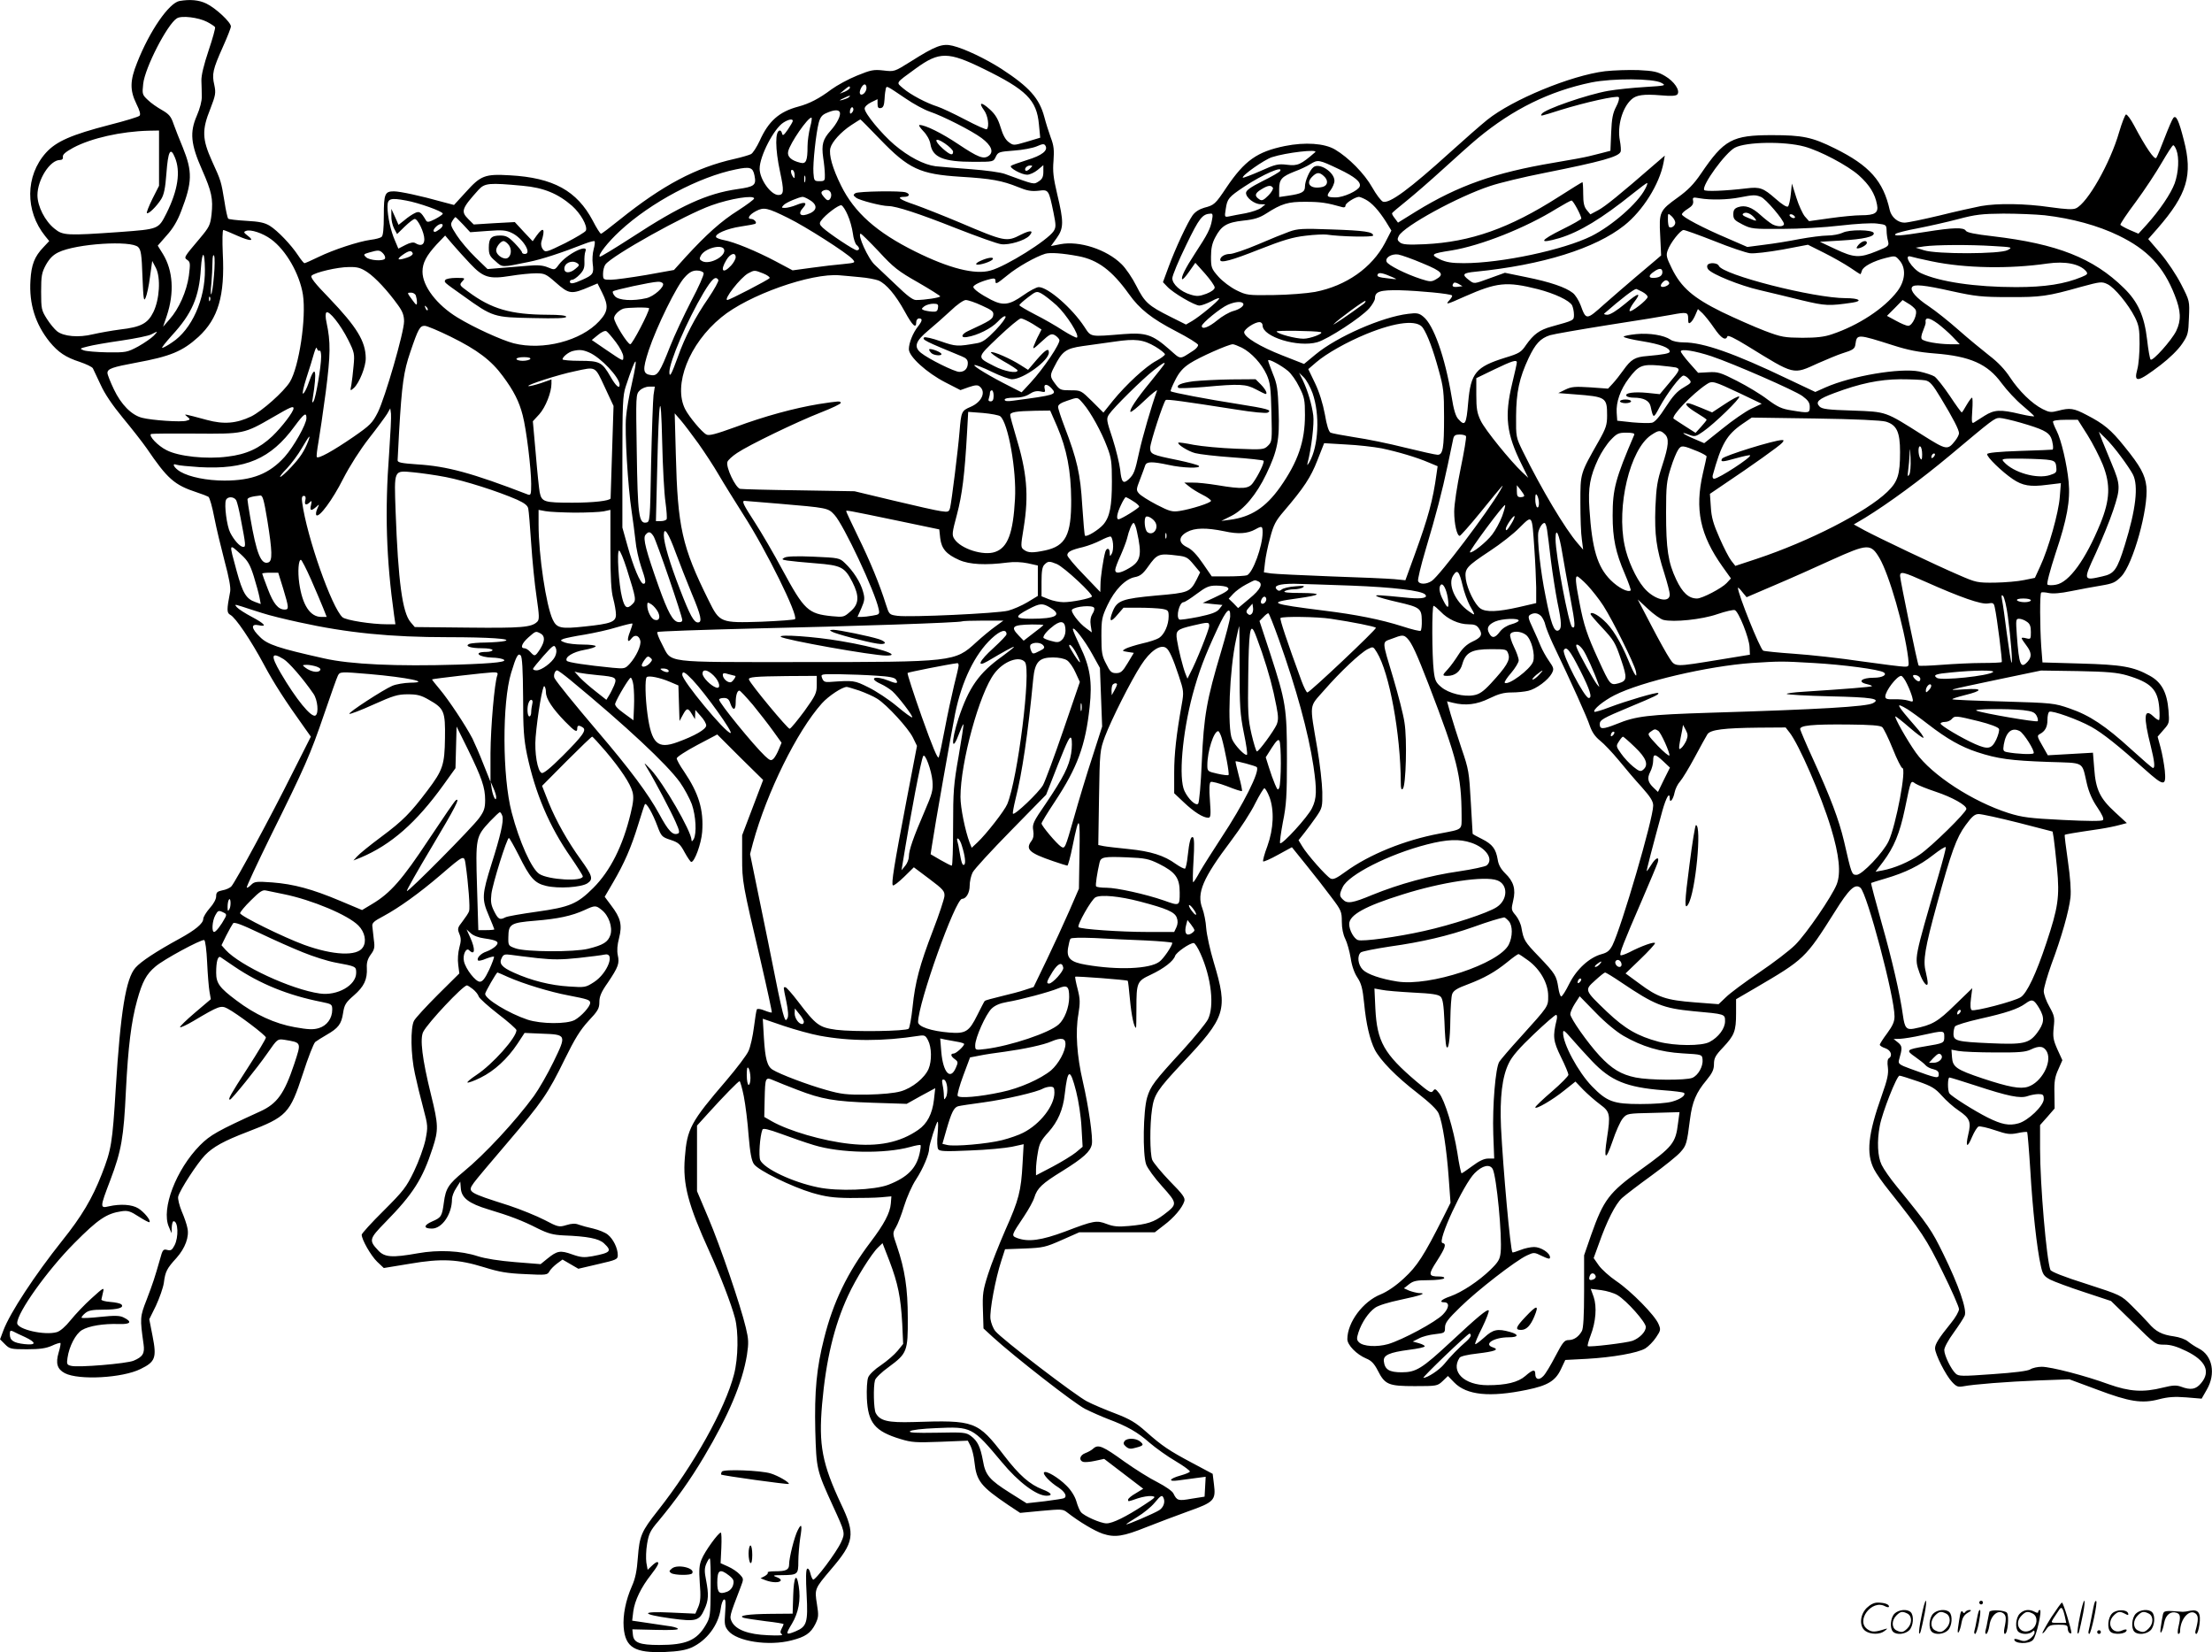 <svg version="1.0" xmlns="http://www.w3.org/2000/svg"
  viewBox="0 0 1200.65 896.69"
 preserveAspectRatio="xMidYMid meet">
<g transform="translate(0.322,896.832) scale(0.1,-0.1)"
fill="#000000" stroke="none">
<path d="M971 8963 c-57 -11 -162 -162 -230 -335 -39 -97 -40 -149 -4 -223 19
-38 24 -58 17 -65 -6 -6 -78 -28 -161 -49 -209 -54 -291 -90 -347 -152 -112
-125 -114 -316 -4 -452 l22 -27 -31 -33 c-49 -51 -66 -95 -71 -181 -8 -127 27
-237 104 -333 47 -57 87 -84 164 -109 35 -12 67 -27 71 -35 4 -8 23 -48 42
-89 22 -49 64 -111 121 -180 48 -58 106 -132 129 -165 113 -166 150 -199 272
-239 28 -9 56 -20 63 -24 7 -5 21 -55 32 -113 11 -57 37 -164 56 -237 24 -89
34 -143 30 -165 -19 -99 -19 -115 1 -126 28 -14 112 -138 183 -271 54 -101
116 -197 220 -342 l34 -48 -102 -202 c-112 -225 -306 -584 -329 -610 -8 -9
-30 -19 -49 -22 -28 -6 -34 -11 -34 -33 0 -15 -14 -41 -35 -64 -19 -22 -35
-48 -35 -58 0 -25 -44 -61 -128 -107 -128 -70 -210 -124 -240 -158 -52 -59
-81 -237 -107 -656 -18 -297 -24 -332 -76 -465 -51 -131 -109 -229 -215 -361
-148 -186 -283 -391 -319 -487 l-18 -48 27 -27 c25 -25 32 -27 119 -27 70 0
103 5 135 19 23 11 44 17 47 15 2 -3 -2 -26 -10 -52 -17 -58 -8 -90 34 -112
76 -39 313 -26 411 23 80 39 88 61 65 178 l-18 92 36 73 c19 41 39 97 43 124
8 62 16 78 69 136 47 53 70 115 59 162 -3 18 -17 59 -31 91 -13 32 -22 68 -19
80 9 36 103 180 145 224 45 46 103 78 231 127 214 82 230 99 301 316 28 87 58
164 67 172 10 7 37 25 62 39 63 36 80 58 89 118 7 45 14 57 59 96 55 48 73 86
70 149 -2 29 5 50 21 72 20 27 23 39 17 80 -3 26 -7 59 -8 72 -3 20 7 29 62
58 83 45 191 122 309 223 127 109 127 110 135 57 15 -104 25 -238 19 -254 -3
-10 -20 -35 -36 -56 -27 -34 -28 -40 -17 -67 10 -24 10 -39 0 -75 -7 -26 -10
-65 -6 -93 l6 -47 -116 -115 c-63 -63 -122 -127 -130 -142 -20 -38 -18 -185 5
-288 10 -47 30 -130 45 -185 26 -98 26 -102 12 -174 -9 -41 -36 -116 -62 -170
-42 -87 -58 -107 -165 -214 -66 -65 -119 -124 -119 -130 0 -27 50 -114 84
-147 l36 -34 140 23 c174 30 262 25 405 -19 80 -25 124 -33 221 -37 116 -6
122 -5 133 15 6 11 25 30 41 42 l30 22 43 -25 43 -25 107 25 c100 23 107 26
107 49 0 38 -25 88 -54 111 -14 12 -50 26 -79 33 -28 6 -64 16 -78 21 -19 8
-39 7 -68 -2 -40 -12 -45 -11 -119 28 -43 22 -129 57 -192 78 -226 72 -227 73
-191 124 11 16 93 113 181 216 191 224 220 266 312 454 55 112 84 159 129 208
51 54 59 68 59 102 0 31 10 55 46 106 57 85 64 104 54 149 -5 25 -3 55 7 93
18 71 9 109 -43 177 l-35 47 45 77 c62 106 98 189 136 312 18 58 34 109 37
113 7 12 42 -48 68 -118 21 -56 25 -60 71 -75 43 -14 53 -23 77 -68 16 -29 32
-52 36 -52 18 0 54 99 59 162 9 121 -18 210 -99 330 -22 31 -39 63 -39 70 0 8
50 40 110 72 l110 58 124 -124 125 -123 -57 -150 -57 -150 0 -120 c0 -133 2
-142 101 -564 35 -151 62 -276 60 -278 -2 -2 -20 3 -40 11 -19 8 -38 11 -41 6
-3 -5 -10 -49 -16 -97 -6 -48 -19 -106 -29 -128 -9 -22 -64 -94 -120 -160
-195 -227 -214 -263 -226 -420 -12 -145 18 -256 134 -511 57 -125 118 -283
138 -359 20 -74 18 -218 -5 -306 -48 -187 -219 -493 -413 -739 -90 -114 -100
-137 -109 -255 -5 -72 -14 -115 -32 -155 -34 -77 -50 -158 -45 -224 9 -110 60
-140 223 -134 73 3 112 10 145 24 83 38 146 121 159 212 3 25 11 47 18 49 8 3
10 -15 6 -69 -5 -65 -3 -76 16 -100 47 -59 221 -85 344 -53 75 19 104 39 129
88 18 37 19 47 9 109 -13 82 -13 83 76 188 127 148 134 190 55 355 -103 220
-122 320 -103 542 21 239 65 425 141 589 42 92 128 229 163 262 l24 23 38 -98
c46 -121 61 -196 69 -339 l5 -110 -30 -37 c-17 -21 -58 -56 -90 -78 -34 -22
-65 -52 -70 -67 -6 -15 -9 -66 -7 -113 6 -133 43 -179 182 -221 62 -19 85 -20
218 -15 l148 6 15 -29 c8 -16 18 -55 21 -87 11 -103 34 -132 183 -233 l65 -43
115 11 c110 10 117 10 141 -9 64 -50 146 -99 192 -115 67 -22 111 -15 238 36
58 23 159 61 225 85 142 50 152 61 141 147 l-7 57 -107 57 c-130 69 -167 94
-255 172 -55 49 -87 68 -165 98 -53 20 -122 49 -153 65 -62 31 -467 341 -500
383 -12 15 -23 44 -26 65 -6 43 27 220 59 317 l20 62 107 4 c99 4 113 7 201
46 l95 42 205 0 205 0 49 38 c55 41 100 95 111 130 6 19 -7 37 -79 110 -46 48
-89 100 -95 115 -13 34 -14 189 -1 276 11 77 28 104 163 248 239 253 250 288
172 548 -20 66 -38 149 -41 185 -2 36 -12 84 -21 108 -32 83 2 163 156 367 50
66 109 157 131 203 23 45 45 82 50 82 4 0 17 -21 27 -47 27 -72 23 -172 -11
-267 -16 -42 -26 -80 -23 -83 3 -3 40 13 81 36 l75 41 79 -98 c43 -53 104
-131 135 -173 54 -71 57 -79 57 -133 0 -36 7 -70 19 -94 10 -20 23 -67 29
-103 6 -42 20 -82 37 -107 21 -32 28 -59 36 -138 11 -115 31 -198 58 -253 31
-59 116 -146 230 -234 68 -53 108 -91 117 -113 21 -50 43 -193 54 -346 l10
-138 -41 -82 c-103 -204 -140 -262 -212 -328 -44 -41 -90 -72 -126 -87 -96
-38 -181 -152 -181 -243 0 -32 50 -83 102 -105 28 -11 44 -28 63 -65 39 -77
58 -85 201 -85 120 0 123 1 151 27 l29 28 34 -35 c67 -69 193 -82 395 -40 112
23 154 48 184 111 l24 51 116 6 c141 8 278 32 319 57 17 11 43 37 58 60 25 37
26 42 13 72 -19 47 -149 179 -229 233 -37 25 -80 64 -95 85 l-28 40 28 77 c44
125 90 216 126 249 19 17 91 72 160 122 70 51 141 108 157 127 32 36 35 45 52
179 12 94 33 144 89 211 32 39 41 58 41 88 0 32 8 47 49 90 62 66 71 89 71
185 l0 77 103 60 c268 157 273 161 432 413 79 127 111 156 140 132 36 -30 185
-590 185 -698 0 -29 -10 -51 -40 -92 -22 -29 -40 -58 -40 -62 0 -5 14 -14 30
-19 31 -11 41 -41 19 -55 -7 -4 -9 -23 -5 -49 4 -35 -2 -65 -33 -152 -75 -211
-86 -315 -42 -401 11 -22 48 -75 83 -118 173 -218 202 -261 289 -439 49 -99
89 -190 89 -202 0 -12 -19 -46 -43 -75 -68 -84 -87 -115 -87 -138 0 -31 58
-146 92 -182 24 -26 33 -29 61 -24 57 11 236 25 409 32 l167 6 151 -56 c175
-66 243 -77 337 -52 46 12 83 15 146 10 l84 -7 28 49 c50 86 31 185 -43 223
-20 10 -47 28 -60 39 -13 11 -46 23 -75 27 -66 9 -99 26 -139 73 -18 20 -59
63 -91 94 -58 57 -58 57 -246 118 -121 38 -191 66 -195 76 -21 56 -56 462 -56
657 l0 129 40 45 39 45 -1 81 c-2 66 3 92 21 131 l22 50 -27 59 c-23 52 -25
68 -20 119 6 54 4 63 -23 112 -17 29 -31 68 -31 85 0 17 19 82 41 144 56 149
96 292 104 364 4 37 -1 108 -14 198 -11 76 -19 141 -17 142 3 3 41 10 191 32
39 6 87 16 108 22 l38 10 -64 59 c-82 75 -105 123 -113 236 l-7 87 -122 -7
-123 -7 -30 53 c-28 48 -29 54 -14 62 29 15 42 38 42 77 0 21 4 41 10 44 14 9
157 -42 227 -81 63 -35 147 -102 292 -232 104 -93 116 -93 108 -6 -4 36 -14
92 -23 125 l-16 59 32 37 c32 36 32 38 27 106 -8 98 -38 153 -102 188 -88 49
-152 60 -376 66 l-206 6 -7 90 c-7 110 -8 282 0 289 3 3 21 2 40 -2 23 -5 64
-2 122 10 48 10 121 23 162 30 66 11 79 17 111 50 64 67 148 369 136 488 -7
63 -32 110 -120 218 -72 90 -111 122 -204 170 -70 37 -91 40 -155 23 -38 -10
-48 -9 -84 9 -59 30 -128 98 -177 172 -28 43 -66 83 -112 118 -38 30 -114 92
-167 139 -53 47 -126 105 -162 129 -68 45 -103 85 -91 104 10 17 65 12 216
-22 128 -28 162 -32 309 -32 174 -1 210 4 394 56 104 28 111 29 142 14 38 -18
113 -109 149 -180 21 -42 25 -64 25 -143 0 -51 -5 -113 -12 -138 -21 -77 1
-73 127 23 47 36 94 82 115 113 33 48 35 58 38 143 4 91 4 91 -42 181 -26 51
-74 123 -112 168 l-67 78 50 57 c162 186 193 290 143 481 -27 106 -42 138 -57
119 -6 -7 -27 -56 -47 -108 -20 -52 -40 -101 -45 -108 -9 -15 -58 57 -121 176
-18 34 -38 61 -44 59 -5 -2 -22 -45 -37 -96 -48 -167 -171 -384 -234 -413 -17
-8 -53 -6 -140 6 -136 20 -286 22 -376 6 -35 -7 -136 -29 -224 -51 -88 -21
-174 -39 -191 -39 -36 0 -71 30 -80 68 -35 158 -110 242 -298 335 -123 61
-175 72 -341 72 -216 0 -260 -24 -385 -208 -40 -59 -72 -91 -126 -130 -99 -71
-103 -79 -96 -208 l5 -107 -29 -25 c-16 -13 -66 -56 -110 -93 -45 -38 -121
-104 -170 -147 -97 -87 -98 -87 -128 -5 -10 26 -29 57 -43 67 -38 30 -122 59
-251 85 l-117 24 -83 -30 c-84 -31 -84 -31 -110 -11 -43 32 -37 40 35 47 361
36 649 126 806 251 101 80 191 224 213 340 l7 39 -49 -42 c-200 -174 -275
-234 -312 -254 l-43 -23 -20 24 c-14 17 -19 39 -19 87 0 35 -2 64 -4 64 -2 0
-61 -36 -131 -81 -266 -170 -476 -244 -725 -256 -90 -4 -119 -2 -134 9 -15 12
-16 18 -7 36 28 53 320 213 496 271 50 17 183 49 295 71 311 62 403 88 413
115 3 6 1 34 -4 61 -15 78 13 177 62 222 26 25 67 31 162 23 56 -5 81 -3 88 5
17 21 -17 71 -67 100 -39 23 -61 28 -143 32 -53 2 -135 -1 -182 -6 -186 -23
-503 -154 -640 -264 -36 -29 -126 -108 -200 -175 -221 -200 -330 -281 -366
-269 -10 4 -36 38 -58 77 -42 75 -128 162 -202 206 -58 34 -162 41 -272 19
-151 -31 -218 -78 -318 -226 -60 -90 -66 -95 -120 -109 -27 -8 -49 -22 -63
-41 -28 -40 -92 -176 -130 -279 l-31 -84 23 -24 c31 -34 149 -103 175 -103 11
0 41 11 66 24 25 14 44 20 41 13 -7 -15 -105 -96 -147 -121 l-33 -19 -84 42
c-120 60 -140 78 -185 167 -22 44 -58 97 -81 119 -81 80 -230 128 -332 108
l-51 -10 31 43 c39 54 39 89 3 239 -21 89 -25 124 -20 181 4 58 2 82 -15 126
-11 30 -27 81 -35 112 -27 101 -81 162 -233 261 -86 55 -199 109 -264 125 -56
14 -93 0 -229 -86 -88 -55 -88 -55 -147 -48 -53 6 -68 3 -144 -28 -47 -19
-109 -53 -139 -75 -65 -49 -119 -77 -179 -93 -105 -28 -162 -79 -210 -186 -16
-34 -37 -67 -47 -72 -10 -5 -50 -17 -90 -26 -210 -47 -390 -143 -623 -330 -52
-42 -97 -76 -101 -76 -5 0 -25 32 -45 71 -86 162 -214 233 -450 246 -135 8
-158 -1 -238 -90 l-65 -71 -68 18 c-110 31 -226 56 -258 56 -49 0 -55 -13 -55
-131 0 -73 -4 -110 -12 -116 -7 -6 -33 -13 -59 -16 -66 -9 -203 -54 -283 -93
-39 -19 -73 -34 -77 -34 -3 0 -19 19 -34 42 -39 59 -111 134 -154 161 -28 17
-56 23 -128 27 -51 3 -95 8 -98 12 -3 3 -13 45 -20 93 -18 109 -18 111 -68
220 -53 118 -55 168 -9 282 29 75 31 87 22 130 -14 59 -8 85 46 206 24 53 44
104 44 112 0 23 -83 100 -133 124 -41 20 -90 24 -146 14z m149 -113 c21 -11
41 -24 44 -29 3 -4 -13 -62 -35 -127 -26 -78 -40 -135 -39 -164 1 -25 2 -63 2
-85 1 -24 -10 -66 -27 -105 -39 -90 -33 -154 28 -292 53 -120 61 -158 52 -244
-7 -58 -12 -68 -64 -130 -88 -104 -87 -103 -67 -117 16 -11 16 -21 8 -85 -12
-85 -54 -180 -105 -237 l-35 -40 20 59 c42 126 34 246 -21 336 l-28 45 48 55
c34 37 59 79 79 132 61 158 62 215 9 346 -18 42 -40 100 -50 127 -14 42 -25
54 -63 76 -25 14 -60 38 -77 55 -30 28 -31 32 -25 87 9 87 131 324 183 356 25
16 116 5 163 -19z m4215 -255 c233 -114 289 -169 301 -302 l7 -72 -73 -22
c-72 -21 -72 -21 -98 -2 -18 13 -32 40 -44 80 -14 46 -28 70 -59 98 -46 42
-63 39 -31 -5 21 -28 30 -89 15 -103 -3 -4 -56 20 -117 52 -61 32 -129 64
-151 71 -60 19 -145 64 -185 98 -40 35 -47 25 68 109 127 92 175 92 367 -2z
m3679 -76 c28 -15 25 -16 -89 -23 -65 -4 -155 -13 -200 -21 -113 -20 -345
-100 -360 -125 -8 -14 -10 -14 101 21 139 43 307 80 317 70 5 -5 -1 -28 -14
-52 -18 -34 -24 -65 -27 -141 l-4 -98 -42 -11 c-22 -6 -57 -14 -76 -19 -19 -5
-105 -21 -190 -35 -321 -54 -518 -124 -745 -263 l-100 -62 -17 23 c-10 12 -17
25 -15 28 1 4 36 33 77 66 41 33 131 111 200 174 69 63 153 138 188 167 191
158 390 256 617 303 115 23 334 22 379 -2z m-4314 -28 c0 -23 -25 -46 -35 -32
-7 13 12 51 25 51 6 0 10 -8 10 -19z m-90 1 c0 -5 -12 -14 -27 -21 l-28 -11
24 20 c26 22 31 24 31 12z m302 -58 c42 -29 101 -61 130 -71 74 -25 229 -104
283 -144 53 -40 67 -75 39 -96 -28 -21 -58 -9 -166 63 -88 59 -178 104 -210
104 -7 0 3 -15 20 -33 20 -20 35 -48 39 -70 11 -73 70 -97 235 -97 107 0 107
0 120 28 12 25 18 27 98 33 47 3 103 14 124 23 32 14 40 15 47 4 16 -26 -17
-53 -99 -78 -45 -14 -84 -28 -88 -32 -10 -11 58 -48 88 -48 14 0 40 12 57 26
l31 26 0 -36 c0 -27 -6 -40 -25 -52 -28 -18 -21 -19 -183 40 -23 9 -105 20
-185 26 -78 6 -164 13 -192 16 -63 8 -146 51 -224 117 -70 60 -161 170 -161
196 0 10 15 24 35 34 l35 17 0 -26 c0 -19 5 -25 18 -22 13 2 18 15 20 48 1 25
5 51 7 58 5 15 2 17 107 -54z m-307 7 c-6 -5 -21 -11 -35 -15 -21 -5 -20 -3 5
9 35 17 42 18 30 6z m16 -84 c-8 -8 -11 -7 -11 4 0 20 13 34 18 19 3 -7 -1
-17 -7 -23z m-67 4 c10 -15 -13 -62 -49 -102 -42 -47 -50 -75 -40 -147 5 -31
9 -73 9 -92 1 -32 -1 -35 -29 -35 -28 0 -30 2 -33 45 -4 51 14 216 29 273 8
29 18 42 42 52 38 17 64 19 71 6z m-160 -83 c-7 -29 -14 -75 -14 -103 0 -80
-8 -98 -39 -90 -50 12 -73 34 -66 62 11 46 106 183 126 183 4 0 1 -24 -7 -52z
m-94 34 c0 -4 -12 -25 -27 -47 -21 -30 -28 -36 -31 -22 -2 9 -7 17 -12 17 -27
0 -26 -100 1 -225 22 -102 21 -125 -9 -125 -41 0 -102 85 -102 143 0 68 78
218 129 250 28 18 51 22 51 9z m472 -98 c157 -163 218 -191 438 -205 168 -10
226 -21 313 -56 48 -20 72 -24 110 -20 56 7 56 7 82 -118 14 -69 14 -80 1
-101 -33 -50 -258 -191 -343 -214 -84 -24 -225 12 -408 103 -210 104 -331 212
-403 358 -47 95 -67 167 -58 204 9 34 57 87 113 124 26 17 48 31 50 31 2 0 49
-48 105 -106z m-3912 -104 l0 -150 -36 -71 c-19 -39 -33 -74 -30 -77 8 -8 53
36 78 76 15 25 22 59 28 139 9 122 22 146 46 87 32 -76 17 -178 -46 -304 -44
-86 -40 -85 -255 -101 -285 -20 -307 -19 -352 18 -52 41 -93 122 -93 182 0 84
68 191 122 191 12 0 18 6 16 17 -2 13 15 27 57 50 98 52 259 88 408 92 l57 1
0 -150z m4310 35 c0 -23 -16 -18 -55 16 -52 46 -46 67 10 29 25 -17 45 -37 45
-45z m4620 28 c86 -23 236 -103 296 -156 58 -52 88 -100 99 -159 9 -45 -10
-58 -87 -58 -30 0 -105 -7 -168 -16 l-114 -16 -23 26 c-12 15 -33 60 -46 102
l-24 76 -6 -58 c-3 -31 -10 -61 -15 -66 -6 -6 -32 10 -68 42 -66 58 -85 65
-157 56 -118 -14 -224 -18 -230 -9 -15 24 115 203 167 230 62 32 269 35 376 6z
m2020 -19 c16 -41 12 -120 -9 -180 -21 -57 -81 -146 -154 -227 l-43 -47 -47
20 c-25 11 -48 24 -51 28 -2 4 35 60 84 125 48 65 111 161 141 213 30 51 57
94 62 94 4 0 12 -12 17 -26z m-4675 -12 c-77 -67 -95 -75 -151 -68 -50 6 -64
3 -146 -34 -50 -22 -93 -38 -95 -36 -10 9 115 97 157 111 76 25 256 46 235 27z
m130 -92 c86 -41 121 -70 112 -94 -9 -23 -87 -59 -130 -59 -49 0 -54 6 -28 39
11 15 21 38 21 51 0 47 -82 100 -114 74 -21 -17 -46 -75 -46 -105 0 -30 -17
-39 -92 -50 l-48 -7 0 44 c0 52 14 67 85 95 28 10 66 28 85 40 40 25 46 24
155 -28z m-1678 3 c-9 -9 -19 -14 -23 -11 -10 10 6 28 24 28 15 0 15 -1 -1
-17z m-1495 -37 c11 -53 0 -61 -92 -74 -167 -24 -309 -89 -574 -262 -93 -60
-172 -108 -174 -105 -10 10 44 79 110 140 167 155 430 294 629 334 78 16 92
11 101 -33z m218 1 c0 -18 -2 -19 -10 -7 -13 20 -13 43 0 35 6 -3 10 -16 10
-28z m2635 23 c-4 -6 -47 -31 -96 -55 -65 -33 -89 -50 -89 -64 0 -26 46 -61
79 -61 l26 -1 -22 -18 c-12 -10 -50 -23 -85 -30 -35 -6 -75 -14 -89 -17 -26
-5 -26 -4 -19 40 8 56 16 65 100 121 101 67 214 116 195 85z m237 -27 c26 -23
23 -51 -6 -59 -63 -15 -96 16 -57 55 25 25 39 26 63 4z m-2815 -30 c-3 -10 -5
-4 -5 12 0 17 2 24 5 18 2 -7 2 -21 0 -30z m4559 -41 c-40 -77 -178 -198 -291
-255 -151 -75 -489 -147 -693 -147 -67 0 -95 5 -130 21 -53 26 -47 31 63 48
160 26 404 123 571 227 40 24 76 44 81 44 9 0 53 -82 53 -98 0 -4 -45 -30
-100 -57 -128 -63 -136 -83 -19 -49 109 33 230 106 399 242 41 33 76 59 78 57
2 -2 -3 -17 -12 -33z m-6092 18 c113 -10 191 -42 268 -109 46 -41 85 -109 75
-134 -3 -8 -54 -38 -112 -68 -104 -51 -108 -52 -122 -33 -8 10 -11 28 -8 39
23 72 12 87 -26 34 l-21 -30 -49 52 -48 52 -111 -6 -112 -7 -30 30 c-41 41
-35 57 56 158 34 37 57 39 240 22z m4072 -11 c3 -6 -8 -25 -25 -42 -25 -25
-35 -30 -48 -21 -28 18 -26 33 9 54 37 23 54 25 64 9z m-2398 -33 c2 -10 -1
-23 -8 -30 -9 -8 -16 -5 -31 13 -16 19 -17 26 -7 33 20 12 42 5 46 -16z m5046
-16 c26 -9 125 -126 126 -147 0 -16 -34 -17 -63 -2 -12 7 -41 29 -64 50 -47
43 -84 56 -122 43 -20 -7 -26 -16 -26 -39 0 -26 7 -33 50 -55 47 -24 58 -25
215 -24 91 0 232 8 315 18 86 10 171 15 200 11 50 -6 51 -7 52 -38 0 -18 4
-44 8 -58 6 -25 3 -28 -62 -54 -93 -38 -123 -36 -223 11 l-85 40 116 7 c121 7
183 21 176 41 -6 18 -133 20 -169 1 -17 -8 -54 -15 -82 -15 -28 0 -96 -9 -151
-19 -55 -11 -141 -25 -192 -31 l-92 -12 -108 47 c-130 55 -246 116 -247 130 0
6 14 19 32 30 24 15 31 26 29 42 -4 21 -2 22 37 15 57 -10 151 -8 216 5 73 14
84 15 114 3z m-5464 -9 c0 -5 -39 -34 -87 -65 -91 -57 -173 -131 -284 -252
l-64 -71 -150 -27 c-83 -14 -169 -26 -193 -26 -41 0 -42 1 -42 33 0 18 6 41
13 50 37 49 432 270 576 321 103 37 231 57 231 37z m293 -3 c49 -26 54 -57 11
-77 -51 -23 -71 -6 -37 31 24 27 9 33 -37 14 -22 -9 -50 -16 -62 -16 -20 0
-21 1 -7 16 14 14 81 42 102 44 5 0 18 -5 30 -12z m3025 -2 c35 -18 72 -59
111 -120 l30 -49 -35 -68 c-71 -134 -210 -232 -379 -265 -45 -8 -144 -16 -225
-17 -140 -2 -147 -1 -202 26 -32 16 -75 48 -98 74 -38 43 -40 50 -40 108 0 45
6 73 23 105 33 63 62 81 152 91 59 6 88 15 124 38 84 54 119 65 216 64 78 0
114 -5 198 -29 10 -3 17 0 17 9 0 13 52 46 73 47 4 0 20 -6 35 -14z m-5207 -6
c68 -12 199 -59 199 -71 0 -5 -19 -18 -42 -30 -33 -17 -43 -18 -49 -7 -27 46
-36 52 -60 40 -13 -6 -39 -23 -56 -38 l-33 -26 -19 43 -20 44 0 -38 c-1 -21 6
-52 15 -69 l16 -30 42 41 c23 22 47 41 54 41 17 0 52 -74 52 -110 0 -31 -19
-40 -49 -21 -10 6 -28 3 -53 -10 l-39 -20 -19 45 c-22 49 -40 131 -40 182 0
45 15 50 101 34z m2397 -79 c12 -26 24 -70 28 -99 3 -28 13 -57 20 -63 18 -15
18 -29 1 -29 -14 0 -148 89 -184 122 -18 17 -20 24 -10 38 23 33 98 89 111 84
8 -3 23 -27 34 -53z m-323 -16 c94 -46 318 -189 349 -223 17 -20 16 -20 -51
-27 -37 -3 -114 -12 -171 -20 l-103 -14 -92 49 c-104 55 -225 105 -280 115
-21 4 -40 11 -43 16 -10 17 59 47 134 58 42 6 78 13 80 16 8 7 -9 25 -24 25
-25 0 -10 24 27 43 42 22 61 18 174 -38z m5245 1 c16 -20 12 -20 -35 0 -28 11
-35 18 -25 24 15 10 40 -1 60 -24z m-2945 -13 c-8 -46 -24 -77 -91 -179 -53
-81 -79 -133 -70 -141 3 -3 20 16 38 42 l33 47 52 -58 c29 -33 53 -67 53 -76
0 -10 -17 -23 -45 -34 -38 -14 -52 -15 -85 -5 -55 16 -100 57 -100 89 0 15 34
96 75 180 72 149 88 169 134 171 10 1 12 -8 6 -36z m2515 -13 c0 -18 -23 -33
-34 -23 -3 4 -6 22 -6 41 0 34 0 35 20 17 11 -10 20 -26 20 -35z m650 29 c0
-4 -7 -6 -15 -3 -8 4 -15 10 -15 15 0 4 7 6 15 3 8 -4 15 -10 15 -15z m1355
11 c148 -17 290 -56 401 -110 157 -76 244 -168 305 -324 34 -86 36 -135 8
-194 -25 -51 -129 -167 -139 -155 -4 4 -13 53 -19 108 -15 129 -50 206 -126
280 -166 163 -363 240 -711 281 -96 11 -141 20 -147 30 -11 19 -67 18 -217 -6
-139 -22 -179 -25 -164 -11 5 5 59 19 119 30 61 12 160 34 220 50 94 25 130
29 245 30 74 0 176 -4 225 -9z m-8584 -51 l38 -41 95 7 c79 6 100 4 131 -11
59 -28 112 -114 70 -114 -8 0 -15 4 -15 9 0 5 -18 27 -40 50 -33 34 -47 41
-78 41 -49 0 -62 -14 -62 -66 0 -36 5 -47 36 -73 39 -35 31 -35 182 -4 66 13
177 49 304 99 26 10 50 16 52 13 3 -3 1 -22 -5 -44 -6 -21 -8 -57 -5 -79 7
-51 2 -60 -54 -85 -50 -23 -70 -26 -70 -11 0 6 6 10 13 10 7 0 26 13 40 28 22
23 27 37 26 68 -1 21 1 47 5 57 21 47 -101 -13 -144 -71 -22 -30 -23 -30 -59
-15 -26 11 -55 14 -108 9 -40 -3 -106 -9 -147 -12 l-73 -6 -65 63 c-36 35 -82
89 -102 120 -33 51 -36 59 -24 78 7 12 15 21 17 21 2 0 21 -19 42 -41z m-127
-24 c-11 -8 -22 -15 -26 -15 -16 0 -7 19 14 35 28 19 39 0 12 -20z m-1099 -36
c70 -31 98 -31 55 1 -21 16 -22 20 -8 25 25 10 91 -12 136 -45 81 -59 155
-188 173 -301 19 -126 -21 -392 -71 -474 -33 -53 -151 -158 -210 -187 -80 -38
-148 -44 -240 -19 -131 35 -128 35 -107 18 18 -15 17 -16 -4 -22 -27 -9 -189
2 -242 16 -57 15 -113 72 -152 154 -19 40 -35 80 -35 89 0 23 27 32 156 56
185 34 251 61 338 140 107 99 144 223 132 453 -3 70 -2 127 3 127 4 0 39 -14
76 -31z m8017 -29 c84 -34 171 -63 193 -66 23 -3 98 6 178 20 l137 26 88 -44
c48 -24 111 -60 141 -80 29 -20 54 -36 56 -36 1 0 5 9 8 19 6 23 63 53 132 70
48 12 50 12 72 -14 37 -42 32 -110 -12 -168 -71 -93 -211 -185 -355 -233 -40
-14 -84 -19 -160 -19 -97 1 -113 3 -205 38 -55 21 -159 67 -232 102 -156 77
-221 133 -272 237 -29 59 -32 71 -22 98 14 40 69 110 86 110 8 0 83 -27 167
-60z m-4535 -57 c79 -86 106 -107 212 -167 66 -38 121 -73 121 -76 0 -7 -83
-20 -131 -20 -18 0 -48 23 -110 83 -47 45 -98 93 -113 107 -36 31 -99 170 -77
170 3 0 48 -44 98 -97z m-2218 -66 c71 -75 102 -85 219 -66 48 8 110 14 138
14 46 0 55 -4 105 -48 76 -67 86 -68 191 -23 l38 16 25 -50 c36 -72 33 -102
-16 -155 -99 -107 -305 -160 -464 -120 -65 17 -217 86 -305 140 -112 68 -190
170 -190 249 0 47 21 87 77 148 l46 48 41 -48 c22 -26 65 -73 95 -105z m205
107 c20 -20 21 -58 1 -74 -19 -16 -65 12 -65 40 0 19 25 50 40 50 5 0 16 -7
24 -16z m-2007 -17 c15 -15 19 -41 23 -160 5 -121 7 -138 17 -115 7 15 18 66
24 114 l12 86 20 -38 c27 -53 20 -171 -14 -240 -30 -61 -67 -81 -180 -94 -46
-6 -113 -18 -148 -26 -77 -19 -158 -12 -194 16 -14 11 -39 41 -56 68 -29 46
-31 54 -31 147 0 86 3 103 26 146 20 35 39 54 68 68 96 47 396 66 433 28z
m10068 6 c105 -6 107 -7 79 -22 -40 -22 -386 -23 -454 -1 l-45 14 45 7 c64 9
248 10 375 2z m-6888 -18 c13 -36 -78 -86 -119 -64 -15 8 -16 14 -7 30 21 40
114 64 126 34z m-1852 -21 c9 -9 14 -21 12 -28 -6 -17 -86 -12 -104 7 -15 14
-13 16 18 25 49 14 56 14 74 -4z m162 -1 c2 -6 -10 -16 -28 -22 -52 -18 -64
-13 -28 13 35 25 50 27 56 9z m-1128 -88 c2 -161 -72 -326 -178 -395 -24 -17
-49 -30 -54 -30 -5 0 19 30 53 68 108 117 148 208 157 362 7 102 21 99 22 -5z
m4741 73 c106 -20 183 -78 274 -205 58 -82 124 -134 255 -202 66 -34 121 -68
121 -75 0 -8 -11 -21 -25 -30 -79 -51 -66 -51 -131 6 -92 81 -128 92 -249 83
-185 -15 -175 -17 -212 39 -66 101 -198 216 -248 216 -12 0 -50 -20 -85 -45
-74 -52 -108 -57 -173 -24 -56 29 -97 58 -97 70 0 11 46 32 93 43 20 5 27 3
27 -9 0 -22 4 -20 66 30 53 44 152 100 204 116 27 8 95 3 180 -13z m-4692
-107 c-4 -52 -11 -97 -15 -100 -3 -3 -3 23 1 58 3 35 6 87 6 115 0 32 4 46 9
36 4 -8 4 -57 -1 -109z m2832 101 c0 -9 -11 -30 -25 -45 -45 -48 -61 -28 -25
31 21 35 50 43 50 14z m3729 -33 c109 -45 120 -60 70 -88 -23 -13 -32 -12 -79
3 -81 26 -181 76 -187 94 -9 22 27 44 63 39 17 -3 77 -24 133 -48z m2763 11
c181 -38 422 -42 628 -12 97 14 176 -2 210 -42 11 -14 7 -18 -24 -31 -92 -38
-198 -55 -356 -55 -222 0 -416 29 -517 76 -48 23 -98 103 -55 90 9 -3 61 -15
114 -26z m-7352 -10 c13 -9 12 -13 -9 -30 -30 -26 -61 -26 -61 0 0 31 41 49
70 30z m-1139 -49 c44 -30 109 -99 167 -180 24 -33 32 -55 32 -87 0 -59 -103
-414 -142 -493 -30 -59 -42 -71 -133 -134 -112 -77 -192 -121 -199 -109 -2 4
2 40 9 79 7 39 25 162 40 274 26 204 27 270 4 378 -6 26 -6 48 -1 53 14 14 78
-67 119 -149 34 -68 35 -76 29 -140 -3 -37 -9 -84 -12 -103 -7 -35 -7 -35 14
-17 29 27 65 116 64 162 -1 91 -48 168 -198 325 -80 82 -104 114 -96 122 18
18 141 47 203 47 45 1 64 -4 100 -28z m7029 0 c0 -20 -18 -31 -51 -31 -25 0
-24 14 4 33 30 22 47 21 47 -2z m-5204 -5 c3 -8 -27 -76 -67 -151 -39 -76 -91
-186 -115 -247 -55 -140 -68 -160 -101 -156 -48 6 -50 27 -15 135 43 129 152
351 195 396 25 28 43 37 66 37 18 0 34 -6 37 -14z m324 -2 c22 -9 37 -20 34
-25 -5 -9 -218 -119 -229 -119 -24 0 71 122 113 145 34 18 34 18 82 -1z m3415
-20 c29 -13 28 -13 -20 -7 -58 6 -68 11 -59 24 6 10 29 5 79 -17z m-2890 0
c39 -3 84 -12 100 -18 42 -18 93 -78 143 -169 42 -77 62 -95 62 -57 0 11 7 20
15 20 20 0 19 -12 -5 -43 -28 -35 -50 -90 -50 -124 0 -40 97 -128 198 -180
l82 -42 45 16 c36 12 49 13 60 3 35 -29 11 -84 -50 -110 -49 -21 -51 -25 -60
-135 -8 -99 -43 -378 -51 -412 -6 -23 -10 -25 -50 -19 -24 3 -139 29 -256 57
l-213 51 -300 5 c-165 2 -310 6 -321 8 -25 6 -78 117 -69 146 3 10 27 32 53
49 64 43 322 168 455 220 59 23 107 46 107 51 0 12 -9 11 -120 -6 -132 -22
-292 -65 -453 -125 -105 -38 -142 -48 -156 -40 -24 12 -94 96 -115 137 -67
131 21 356 196 499 146 121 488 242 643 228 22 -2 72 -6 110 -10z m-769 -15
c3 -6 -22 -51 -55 -100 -70 -101 -127 -210 -165 -318 -34 -93 -45 -115 -46
-83 0 56 96 280 186 432 46 76 65 93 80 69z m5161 -16 c4 -12 -35 -29 -44 -19
-8 8 18 37 30 33 6 -2 12 -8 14 -14z m-5462 -3 c11 -17 -49 -71 -90 -80 -73
-17 -150 -12 -170 10 -10 11 -15 23 -11 27 8 8 207 51 243 52 12 1 24 -3 28
-9z m4317 -18 c-27 -4 -37 2 -27 17 4 8 13 7 28 -1 l22 -13 -23 -3z m432 -13
c92 -24 171 -61 186 -88 5 -11 10 -33 10 -50 0 -32 2 -31 -121 -65 -66 -18
-98 -42 -139 -100 -26 -39 -37 -46 -113 -69 -160 -50 -187 -83 -201 -242 -10
-121 -17 -132 -53 -92 -15 15 -26 52 -37 122 -36 216 -98 391 -154 435 -23 19
-35 21 -82 15 -142 -17 -386 -124 -502 -220 l-63 -52 -117 46 c-123 48 -208
100 -208 126 0 17 56 55 83 55 10 0 17 -8 17 -18 0 -62 192 -121 297 -91 57
16 238 134 282 184 17 20 31 44 31 54 0 37 27 46 135 44 108 -3 274 -19 283
-28 3 -3 -3 -14 -13 -25 -25 -27 -18 -26 82 19 175 77 226 83 397 40z m566
-14 c17 -9 30 -21 30 -28 0 -16 -94 -89 -98 -76 -2 5 8 25 22 44 46 59 28 58
-46 -5 -46 -38 -81 -60 -97 -60 -14 0 -21 4 -15 8 92 80 157 130 172 132 2 0
16 -7 32 -15z m-3178 -74 c53 -49 127 -165 110 -175 -4 -2 -38 15 -76 39 -38
25 -106 64 -152 87 -46 24 -84 46 -84 50 0 4 21 23 46 42 44 34 48 35 74 21
15 -8 52 -37 82 -64z m-3478 53 c3 -9 6 -25 6 -37 0 -18 -4 -16 -25 13 -30 41
-30 40 -6 40 10 0 22 -7 25 -16z m-1117 -26 c-3 -8 -6 -5 -6 6 -1 11 2 17 5
13 3 -3 4 -12 1 -19z m4189 -28 c56 -25 65 -33 62 -52 -3 -22 -15 -30 -138
-87 -36 -17 -40 -38 -5 -32 58 9 133 47 167 83 22 24 39 35 43 28 3 -5 -21
-39 -55 -74 -47 -49 -70 -65 -98 -70 -108 -19 -116 -19 -199 10 -45 16 -85 25
-90 21 -12 -12 3 -20 205 -103 23 -9 32 -19 32 -36 0 -30 -17 -48 -46 -48 -26
0 -167 70 -208 103 -41 33 -30 64 41 123 32 27 86 74 120 106 34 33 70 58 82
58 12 0 51 -13 87 -30z m2068 6 c-77 -57 -167 -117 -159 -108 24 26 169 132
173 127 3 -3 -3 -12 -14 -19z m3000 -28 c13 -22 -16 -88 -40 -88 -9 0 -38 12
-65 27 l-50 27 43 43 42 43 29 -18 c17 -9 35 -25 41 -34z m-3651 35 c12 -11
-14 -33 -53 -43 -21 -6 -60 -28 -86 -50 -46 -38 -84 -52 -84 -31 0 15 103 99
141 115 36 16 72 20 82 9z m-1655 -25 c-2 -19 -9 -23 -32 -21 -16 1 -37 5 -45
8 -14 6 -13 8 3 21 11 8 33 14 49 14 24 0 28 -4 25 -22z m-2770 -13 c-3 -3 -9
2 -12 12 -6 14 -5 15 5 6 7 -7 10 -15 7 -18z m1202 10 c0 -21 -91 -195 -102
-195 -15 0 -88 118 -88 142 0 16 25 42 50 51 19 7 140 9 140 2z m5781 -107
c38 -56 63 -71 72 -45 2 8 40 -10 108 -52 260 -160 246 -157 384 -94 50 22
108 46 130 53 61 19 70 25 73 51 8 55 10 55 205 -7 81 -26 138 -37 225 -44
193 -15 287 -57 363 -161 29 -39 79 -93 113 -121 33 -28 62 -54 64 -58 2 -4
-32 1 -75 11 -109 26 -141 24 -194 -9 -24 -15 -50 -32 -58 -37 -12 -7 -13 4
-9 64 3 39 2 71 -1 71 -4 0 -17 -18 -30 -40 -12 -22 -24 -40 -26 -40 -3 0 -32
40 -65 90 -33 49 -71 97 -83 105 -13 8 -50 20 -82 27 -104 21 -368 -24 -509
-86 l-56 -25 -148 70 c-292 140 -460 199 -566 199 -29 0 -61 6 -72 15 -35 24
-114 37 -186 30 -38 -4 -68 -10 -68 -14 0 -5 46 -16 103 -25 97 -16 147 -35
147 -56 0 -10 -33 -16 -122 -24 -67 -5 -88 -18 -130 -77 -17 -24 -43 -57 -57
-72 l-26 -28 -96 7 c-82 5 -102 4 -135 -12 l-39 -19 90 -7 c169 -13 175 -16
175 -115 0 -50 -6 -69 -45 -138 -102 -180 -100 -173 -100 -335 0 -80 3 -170 8
-200 l7 -55 -30 35 c-67 77 -195 291 -298 500 -36 74 -37 77 -36 190 1 130 17
206 68 315 37 78 64 107 116 124 19 6 163 31 320 56 157 24 309 49 339 55 85
16 91 14 91 -21 0 -26 3 -29 14 -20 8 6 19 25 26 42 l13 30 25 -23 c13 -13 42
-49 63 -80z m-3698 22 l47 -30 -15 -30 c-9 -16 -20 -42 -26 -57 -9 -23 -3 -20
41 21 43 40 53 45 71 36 11 -6 23 -18 26 -26 7 -18 -85 -155 -156 -232 l-49
-53 -63 32 c-104 52 -204 112 -193 116 6 2 49 -14 95 -37 45 -22 95 -40 109
-40 61 0 200 101 200 145 0 27 -18 16 -66 -39 l-47 -55 -41 26 c-55 35 -146
75 -160 70 -6 -2 24 -24 66 -48 43 -24 78 -47 78 -51 0 -19 -73 -5 -126 23
-97 50 -98 43 21 157 59 56 114 102 123 102 10 0 38 -14 65 -30z m4913 1 c21
-16 57 -47 79 -70 l39 -41 -54 0 c-65 1 -138 14 -151 27 -6 6 -4 23 6 46 8 20
15 40 14 44 -5 32 18 30 67 -6z m-2796 -22 c25 -37 56 -119 86 -230 26 -93 29
-120 29 -254 0 -170 -6 -205 -35 -205 -11 0 -91 18 -177 39 -87 22 -210 47
-273 56 -63 10 -122 21 -131 25 -10 6 -21 40 -31 100 -11 58 -30 120 -53 168
l-37 77 43 37 c56 48 166 110 273 154 162 66 276 78 306 33z m-5275 -49 c142
-70 219 -128 281 -213 59 -79 89 -138 108 -213 20 -76 46 -290 46 -372 0 -56
-2 -63 -17 -58 -306 118 -440 154 -602 164 -85 6 -106 10 -106 22 0 8 4 78 8
155 15 258 25 328 61 433 43 127 52 142 78 142 12 0 76 -27 143 -60z m895 -29
c22 -29 40 -64 40 -78 0 -28 4 -29 -98 40 l-73 50 33 27 c19 16 38 25 46 21 7
-4 30 -31 52 -60z m3825 55 c22 -6 -56 -36 -93 -36 -42 0 -138 25 -146 39 -5
7 210 4 239 -3z m-6334 -20 c-13 -13 -50 -39 -84 -58 -60 -32 -66 -33 -167
-32 -58 1 -116 6 -129 11 -23 9 -22 10 22 21 25 7 107 21 183 32 75 11 149 26
163 34 37 19 37 19 12 -8z m5437 -59 c28 -17 52 -36 52 -42 0 -5 -21 -21 -47
-35 -57 -30 -163 -128 -235 -216 l-52 -65 -61 61 c-60 59 -61 60 -117 60 -53
0 -59 2 -82 33 -31 41 -32 47 -6 96 42 83 62 98 153 111 45 6 123 17 172 24
114 17 157 12 223 -27z m470 -6 c52 -27 107 -87 134 -146 19 -43 23 -70 26
-206 4 -152 3 -158 -18 -179 -22 -22 -27 -23 -174 -17 -83 3 -187 13 -230 21
-44 9 -81 14 -83 12 -9 -8 52 -47 91 -57 22 -6 114 -17 203 -23 89 -6 165 -15
168 -18 7 -7 -26 -77 -57 -120 -23 -33 -56 -36 -193 -13 -49 8 -110 15 -135
14 l-45 0 25 -20 c14 -12 46 -32 72 -45 27 -13 48 -29 48 -34 0 -11 -107 -45
-171 -55 -40 -6 -54 -2 -124 34 -44 23 -87 50 -96 61 -16 18 -15 23 6 77 12
32 25 66 28 76 8 21 38 21 127 2 76 -17 179 -20 164 -5 -5 5 -57 19 -114 31
-143 29 -150 32 -150 68 0 27 71 245 84 258 5 6 99 -7 380 -51 93 -15 165 -22
174 -17 25 14 0 21 -164 47 -161 25 -356 62 -363 69 -2 3 9 30 25 61 21 42 42
66 79 90 50 33 208 103 233 104 7 0 29 -9 50 -19z m-5007 -16 c5 4 9 -11 9
-32 0 -54 -29 -223 -41 -242 -8 -12 -9 -9 -5 14 25 154 15 194 -22 85 -10 -30
-24 -56 -30 -58 -6 -2 2 35 18 85 16 48 34 108 41 133 8 27 14 38 16 27 3 -9
9 -15 14 -12z m1462 -9 c63 -26 167 -136 167 -176 0 -25 -21 -6 -50 45 -45 78
-58 85 -167 85 -51 0 -93 4 -93 8 0 13 32 39 55 45 36 9 55 7 88 -7z m6093
-21 c119 -40 451 -185 494 -216 31 -23 40 -36 40 -59 0 -34 -3 -35 -99 -19
-53 8 -76 19 -130 59 -36 28 -111 73 -166 101 -90 46 -104 50 -155 47 l-56 -3
-47 53 c-26 29 -47 58 -47 63 0 16 78 3 166 -26z m-6411 -15 c-3 -5 -22 -10
-41 -10 -19 0 -34 5 -34 10 0 6 18 10 41 10 24 0 38 -4 34 -10z m4113 -65 c17
-14 45 -53 61 -87 28 -55 31 -71 31 -152 0 -144 -38 -254 -135 -392 -79 -111
-158 -162 -274 -177 l-45 -6 54 27 c68 34 137 116 190 227 61 127 73 187 67
345 -4 116 -8 144 -31 199 -14 36 -26 68 -26 73 0 12 71 -26 108 -57z m-3562
-71 c-14 -60 -28 -140 -31 -179 -8 -82 10 -380 30 -510 7 -49 17 -121 21 -160
3 -38 17 -101 30 -140 27 -78 29 -95 13 -95 -16 0 -55 93 -86 205 l-28 100 0
355 c0 316 2 361 18 410 58 176 71 182 33 14z m4804 117 c0 -6 -11 -56 -25
-113 -43 -179 -32 -274 52 -442 l35 -71 -32 30 c-64 60 -203 231 -226 280 -20
41 -24 66 -24 141 l0 90 97 47 c98 47 123 55 123 38z m-1916 -13 c-5 -7 -38
-50 -74 -94 -75 -91 -115 -152 -107 -161 4 -3 39 25 78 63 40 38 70 61 66 52
-30 -82 -80 -255 -97 -334 -23 -106 -28 -120 -58 -148 -29 -26 -38 -15 -45 53
-4 33 -22 109 -41 168 -34 102 -35 109 -19 133 24 36 180 190 241 238 56 44
68 50 56 30z m2779 -14 c25 -8 22 -16 -35 -83 l-52 -62 -67 7 c-72 7 -124 0
-114 -16 3 -6 21 -10 40 -10 53 0 84 -16 91 -47 15 -68 15 -68 49 -4 41 75
113 171 130 171 6 0 20 -8 29 -19 16 -18 15 -20 -29 -46 -35 -20 -59 -47 -97
-106 -33 -52 -58 -81 -74 -85 -13 -3 -61 -2 -106 2 l-83 9 -3 43 c-4 58 20
126 66 187 52 69 71 77 162 70 41 -4 83 -9 93 -11z m-5814 -106 l48 -103 -8
-250 c-4 -137 -8 -251 -8 -252 -6 -13 -93 -23 -207 -23 -155 0 -167 4 -178 57
-3 16 -13 108 -21 206 l-16 179 35 38 c34 38 66 119 66 166 l0 23 -57 -20
c-31 -10 -62 -18 -68 -16 -13 5 162 62 250 80 119 26 110 30 164 -85z m3842
-33 c41 -116 33 -287 -17 -375 -11 -18 -13 -20 -10 -5 21 79 37 215 31 259 -8
60 -30 135 -57 191 l-20 40 26 -25 c14 -14 35 -52 47 -85z m3326 69 c25 -5 40
-22 85 -97 66 -109 98 -171 98 -190 0 -8 -9 -26 -21 -41 -41 -52 -46 -51 -175
30 -207 131 -195 127 -381 134 -134 4 -166 8 -180 22 -24 25 -6 41 80 73 139
52 244 74 358 75 59 0 120 -3 136 -6z m-1005 -71 l117 -56 -57 -27 c-31 -15
-102 -64 -156 -108 l-99 -79 -58 25 c-61 26 -76 41 -22 20 28 -11 36 -9 74 18
60 41 205 182 196 190 -4 4 -38 -14 -77 -40 l-70 -46 -60 25 c-33 14 -64 25
-70 25 -24 0 -6 -21 45 -52 30 -18 55 -35 55 -38 0 -3 -14 -20 -30 -38 l-30
-33 -58 37 c-31 20 -59 38 -61 40 -15 13 100 134 178 186 32 21 36 20 183 -49z
m-3736 26 c29 -32 18 -35 -208 -65 -33 -5 -48 -3 -48 5 0 7 20 11 53 11 35 0
62 7 82 20 21 14 39 18 59 14 26 -6 28 -4 23 15 -7 27 14 28 39 0z m-2162 -35
c-3 -25 -9 -190 -13 -367 -6 -321 -6 -322 -28 -325 -39 -6 -45 46 -50 385 -5
305 -5 311 16 332 12 12 34 21 52 21 l30 0 -7 -46z m1846 -4 c0 -21 -5 -30
-16 -30 -11 0 -14 5 -10 16 3 9 6 22 6 30 0 8 5 14 10 14 6 0 10 -13 10 -30z
m-1781 -578 c6 -45 9 -87 6 -92 -4 -6 -18 -10 -32 -10 l-26 0 7 283 c9 396 20
452 27 147 3 -135 11 -282 18 -328z m2268 535 c39 -45 98 -151 129 -234 23
-59 26 -83 26 -188 0 -134 -11 -191 -46 -233 -25 -29 -91 -70 -100 -61 -3 2
-9 76 -15 164 -10 172 -28 249 -96 427 -19 50 -35 98 -35 108 0 12 15 22 48
33 62 21 56 22 89 -16z m-4287 -25 c0 -19 -64 -102 -115 -151 -70 -66 -141
-99 -244 -111 -114 -15 -265 1 -330 35 -47 23 -100 79 -84 88 5 2 112 3 238 2
265 -2 266 -2 425 90 96 56 110 61 110 47z m519 -242 c-24 -318 -16 -574 27
-882 l7 -48 -44 0 c-87 0 -224 22 -243 38 -58 51 -194 437 -219 623 -4 26 -1
36 9 36 9 0 12 -8 8 -24 -7 -25 5 -30 25 -10 10 10 11 7 6 -15 -8 -32 0 -35
28 -11 18 17 18 17 6 -10 -7 -15 -9 -30 -5 -35 15 -14 87 82 145 197 37 72 92
158 141 221 44 56 88 116 98 132 l17 30 4 -29 c2 -15 -3 -111 -10 -213z m3626
143 c52 -122 75 -239 76 -398 1 -190 -30 -250 -141 -274 -67 -14 -92 -14 -115
3 -18 13 -19 17 -2 119 29 179 18 302 -43 501 -16 54 -30 104 -30 112 0 15 30
21 136 23 l81 1 38 -87z m-309 56 c43 -35 89 -294 80 -449 -10 -185 -39 -263
-107 -287 -63 -23 -187 16 -222 70 -14 22 -13 32 14 133 28 106 42 214 55 448
l6 109 80 -6 c44 -4 87 -12 94 -18z m-3766 -10 c0 -33 -69 -155 -118 -210 -83
-92 -175 -129 -327 -129 -95 0 -189 19 -239 48 -34 20 -50 49 -21 38 10 -4 66
-9 124 -13 251 -14 387 44 517 222 51 69 64 78 64 44z m2127 -137 c34 -48 84
-124 110 -169 26 -45 88 -144 136 -220 123 -191 298 -546 279 -565 -4 -4 -86
-10 -182 -14 -223 -7 -227 -6 -287 116 -145 292 -168 397 -178 793 l-6 222 33
-38 c18 -21 61 -78 95 -125z m6446 118 c59 -18 77 -56 77 -165 0 -123 -12
-161 -69 -216 -114 -110 -424 -269 -710 -364 l-115 -38 -22 28 c-12 15 -41 71
-64 124 -33 74 -44 112 -47 167 l-5 72 78 53 c145 97 301 208 314 224 10 12
10 15 0 15 -42 0 -316 -85 -326 -101 -11 -19 2 -19 75 2 40 11 75 19 77 16 10
-9 -171 -127 -195 -127 -7 0 -10 8 -8 18 47 170 75 220 162 280 l50 34 345 -5
c213 -3 360 -10 383 -17z m732 -6 c117 -34 150 -50 164 -80 10 -22 15 -61 9
-66 -2 -1 -81 -4 -177 -7 -117 -4 -176 -10 -178 -17 -5 -14 81 -97 139 -136
53 -36 95 -43 186 -31 l75 9 -6 -75 c-6 -84 -61 -280 -107 -378 l-28 -61 -59
-12 c-32 -7 -103 -13 -158 -14 -96 -1 -103 1 -195 41 -126 54 -440 204 -513
243 l-58 32 61 36 c127 78 303 207 461 339 235 197 241 202 269 203 14 0 66
-12 115 -26z m362 -66 c29 -46 66 -119 84 -163 42 -107 39 -189 -14 -319 -80
-195 -169 -318 -240 -331 -21 -4 -42 -4 -47 1 -5 5 14 77 44 169 62 184 81
287 71 389 -9 94 -40 227 -65 276 -11 21 -20 44 -20 50 0 6 27 10 68 10 l67 0
52 -82z m-2295 5 c26 -23 23 -62 -13 -172 -27 -82 -32 -116 -37 -227 -5 -149
5 -222 49 -359 16 -51 29 -101 29 -113 0 -51 -87 -28 -141 37 -43 51 -88 150
-104 229 -45 212 29 522 144 599 41 27 49 28 73 6z m-165 -5 c-102 -238 -117
-294 -117 -438 0 -123 16 -200 66 -316 20 -47 34 -87 32 -90 -14 -13 -67 14
-109 56 -72 72 -101 169 -115 386 -8 116 3 176 48 272 16 34 46 80 67 102 34
36 43 40 86 40 34 0 46 -4 42 -12z m2642 -118 c27 -36 56 -79 65 -97 31 -61
16 -190 -44 -383 -42 -135 -57 -156 -122 -170 -104 -24 -105 -23 -36 125 33
72 76 177 95 234 40 120 40 138 -8 252 -17 41 -40 97 -51 124 l-19 50 36 -35
c20 -19 58 -64 84 -100z m-3555 111 c3 -5 -10 -84 -29 -175 -20 -97 -35 -195
-35 -235 0 -67 15 -131 30 -131 4 0 55 57 112 127 135 166 133 164 107 118
-65 -113 -326 -458 -370 -489 -29 -20 -68 -21 -75 -1 -3 7 15 83 40 167 60
201 90 317 121 463 14 66 27 130 30 143 4 17 12 22 35 22 16 0 31 -4 34 -9z
m-6284 -26 c-21 -55 -45 -91 -93 -142 -27 -29 -54 -53 -59 -53 -5 0 11 21 36
46 24 26 61 75 81 110 40 68 50 80 35 39z m5826 -40 c90 -19 191 -49 256 -77
l48 -20 -6 -42 c-19 -141 -45 -236 -117 -434 l-52 -143 -60 6 c-33 3 -188 10
-345 15 -157 6 -302 13 -324 16 l-39 6 6 53 c3 29 15 89 28 135 18 69 30 92
73 142 111 130 147 185 183 277 l37 94 118 -7 c65 -3 152 -13 194 -21z m1717
-17 c26 -11 47 -23 47 -27 0 -3 -9 -44 -20 -91 -45 -196 -16 -335 107 -508
l45 -63 -23 -25 c-26 -28 -133 -84 -161 -84 -45 0 -79 31 -113 103 -44 93 -55
165 -55 364 0 145 3 170 25 240 13 43 32 88 41 101 17 25 24 24 107 -10z
m1147 -126 c-9 -13 -10 -9 -6 23 3 22 7 63 8 90 1 38 3 32 5 -23 2 -42 -1 -79
-7 -90z m70 110 c0 -28 -3 -33 -10 -22 -13 20 -13 73 0 65 6 -3 10 -23 10 -43z
m62 -14 c-7 -7 -12 -8 -12 -2 0 14 12 26 19 19 2 -3 -1 -11 -7 -17z m633 -17
c25 -5 31 -12 33 -38 3 -28 0 -32 -34 -43 -70 -23 -198 13 -250 71 -17 18 -13
19 102 18 65 -1 133 -4 149 -8z m-8708 -92 c103 -20 282 -77 387 -123 39 -18
57 -31 60 -48 3 -13 10 -98 16 -190 6 -92 19 -222 29 -288 15 -104 16 -124 4
-136 -31 -31 -87 -35 -376 -32 l-289 3 -23 27 c-44 52 -67 219 -81 601 -8 229
-11 222 96 212 41 -4 121 -15 177 -26z m5853 -101 c0 -5 -9 -8 -20 -8 -16 0
-20 7 -20 33 l0 32 20 -25 c11 -14 20 -28 20 -32z m80 -41 c0 -16 -4 -26 -10
-22 -5 3 -10 23 -10 43 0 28 3 33 10 22 5 -8 10 -28 10 -43z m-6902 -94 c27
-168 28 -218 6 -227 -40 -15 -65 46 -99 244 -8 47 -15 90 -15 97 0 10 21 17
70 22 13 1 20 -27 38 -136z m-169 110 c5 -10 16 -54 24 -98 28 -146 29 -155
14 -155 -17 0 -50 36 -71 78 -18 35 -33 150 -23 176 8 21 44 20 56 -1z m4867
-4 c19 -11 34 -25 34 -30 0 -8 -98 -69 -112 -69 -14 0 -8 33 13 77 11 24 23
43 26 43 3 0 21 -9 39 -21z m-1926 -14 c269 -23 271 -23 306 -61 49 -52 221
-418 240 -511 6 -28 4 -30 -33 -36 -21 -4 -48 -7 -60 -7 l-22 0 21 47 c18 42
20 53 9 91 -13 49 -53 112 -99 155 -28 27 -33 28 -169 34 -91 4 -146 2 -158
-5 -17 -9 -15 -11 15 -16 19 -3 89 -10 154 -15 139 -11 157 -20 199 -101 39
-77 37 -120 -10 -160 -35 -31 -38 -32 -101 -26 -129 13 -150 33 -268 251 -47
88 -115 204 -150 258 -61 94 -73 117 -56 117 4 0 86 -7 182 -15z m3930 -69
c-12 -31 -36 -76 -54 -99 -31 -41 -111 -105 -121 -96 -2 3 39 63 91 133 52 70
97 126 100 123 3 -2 -5 -30 -16 -61z m-5035 20 c66 0 137 3 158 7 l37 8 0
-213 c0 -156 4 -228 15 -268 8 -30 15 -69 15 -87 0 -40 -26 -50 -170 -65 -129
-14 -151 -9 -173 37 -36 76 -77 350 -77 517 l0 79 38 -7 c20 -4 91 -7 157 -8z
m1760 -45 l220 -46 5 -47 c7 -58 33 -88 103 -119 56 -25 145 -29 261 -14 37 5
78 3 112 -4 l54 -12 0 -83 0 -82 -56 -34 c-30 -18 -78 -39 -105 -46 -57 -15
-534 -37 -601 -28 -45 6 -45 7 -63 63 -32 103 -86 235 -151 367 -35 72 -64
134 -64 137 0 7 -9 9 285 -52z m1393 -8 c20 -35 -15 -76 -44 -52 -14 12 -19
70 -8 82 9 9 41 -10 52 -30z m1932 -7 c-21 -35 -30 -43 -30 -28 0 14 41 74 47
69 3 -3 -5 -22 -17 -41z m125 -136 c5 -69 9 -163 10 -210 l0 -85 -95 -22
c-115 -26 -178 -28 -208 -7 -30 21 -71 104 -79 159 -7 58 1 67 132 154 55 36
127 92 159 125 72 71 68 75 81 -114z m-2157 93 c28 -127 21 -161 -42 -198 -49
-29 -76 -32 -76 -10 0 9 13 44 29 78 15 34 31 76 35 92 10 44 27 85 36 85 4 0
13 -21 18 -47z m2226 10 c3 -21 13 -96 21 -168 9 -71 25 -172 35 -224 24 -114
25 -147 4 -155 -22 -8 -39 38 -68 186 -28 136 -47 314 -39 350 7 26 22 48 33
48 5 0 11 -17 14 -37z m-1544 -14 c0 -75 -53 -220 -85 -233 -9 -3 -56 -6 -104
-6 l-87 0 -49 71 c-32 47 -60 76 -84 87 -49 23 -49 57 -1 83 42 23 104 24 202
4 76 -17 126 -13 168 10 36 20 40 19 40 -16z m-3185 -112 c21 -56 59 -154 86
-219 51 -121 59 -158 34 -158 -22 0 -43 38 -97 178 -56 144 -88 253 -88 296 0
50 25 13 65 -97z m-121 91 c16 -25 156 -433 156 -455 0 -9 -8 -13 -22 -11 -29
4 -56 53 -106 193 -68 192 -87 262 -72 280 17 21 27 19 44 -7z m2783 -10 c-3
-7 -5 -2 -5 12 0 14 2 19 5 13 2 -7 2 -19 0 -25z m2150 -84 c9 -55 29 -164 44
-244 26 -137 28 -167 9 -155 -18 11 -90 392 -90 478 0 71 20 28 37 -79z
m-2439 53 c2 -20 -1 -45 -7 -54 -9 -16 -10 -16 -11 5 0 26 -16 30 -24 5 -11
-39 -26 -139 -26 -177 l-1 -41 -89 93 c-50 51 -90 99 -90 107 0 18 21 29 85
44 28 7 70 23 95 36 25 13 50 23 55 21 6 -1 11 -19 13 -39z m-4733 -58 c37
-34 49 -55 69 -118 13 -42 27 -93 31 -114 l7 -37 -30 11 c-49 17 -68 48 -101
169 -42 154 -43 150 24 89z m8893 -19 c53 -90 135 -375 156 -542 5 -47 5 -48
-21 -48 -15 0 -120 13 -233 29 -113 17 -277 35 -364 41 -88 6 -164 14 -169 17
-18 11 -137 308 -137 341 0 4 11 -6 23 -22 l24 -29 154 66 c85 36 224 98 309
137 195 88 211 89 258 10z m-6800 -57 c53 -169 53 -172 31 -194 -29 -29 -42
-20 -56 37 -18 69 -29 254 -16 254 6 0 24 -44 41 -97z m2990 70 c47 -5 57 -11
88 -49 l35 -42 -19 -39 c-36 -69 -43 -72 -220 -87 -185 -17 -212 -27 -236 -87
-22 -56 -11 -62 27 -16 l32 37 85 0 c47 0 102 -3 123 -6 34 -6 37 -9 37 -41 0
-46 -23 -98 -52 -117 -12 -8 -54 -22 -91 -30 -38 -9 -78 -22 -90 -28 -21 -12
-21 -13 11 -18 l33 -5 -33 -55 c-28 -47 -38 -55 -63 -55 -25 0 -33 7 -54 50
-23 43 -26 62 -26 150 0 92 3 105 33 169 39 83 97 142 148 152 28 5 44 17 71
55 51 72 59 75 161 62z m-4703 -130 c26 -60 56 -129 66 -155 l19 -48 -29 0
c-61 0 -103 64 -120 183 -9 64 -4 127 9 127 4 0 29 -48 55 -107z m4048 84 c40
-17 201 -167 190 -177 -12 -11 -108 -30 -153 -30 -22 0 -58 7 -80 16 l-40 16
0 78 c0 58 4 83 16 94 19 19 26 20 67 3z m2203 -118 c8 -35 26 -83 39 -108 32
-55 31 -57 -6 -30 -75 53 -116 147 -84 195 22 34 32 23 51 -57z m-6402 -16
c31 -103 32 -113 8 -113 -35 0 -61 31 -91 110 -17 44 -31 82 -31 85 0 3 20 5
43 5 l44 0 27 -87z m8916 37 c186 -83 300 -123 336 -117 29 5 33 3 38 -21 13
-58 42 -293 38 -297 -3 -3 -51 -5 -106 -5 -56 0 -155 -5 -221 -10 -65 -5 -121
-7 -124 -4 -6 5 -100 462 -101 487 0 26 17 22 140 -33z m-1838 -17 c25 -27 65
-77 88 -113 50 -78 167 -313 176 -355 10 -47 -9 -19 -41 60 -42 101 -88 177
-135 218 -35 32 -70 48 -70 32 0 -3 26 -34 59 -69 68 -73 75 -84 107 -179 34
-99 32 -114 -13 -127 -46 -12 -47 -11 -111 129 -61 133 -79 187 -102 308 -22
113 -24 143 -12 143 4 0 29 -21 54 -47z m-1788 21 c31 -12 16 -44 -45 -94
l-62 -52 -25 26 -26 25 25 27 c13 14 44 37 69 50 54 28 45 25 64 18z m506 -24
c233 -9 381 -27 402 -48 18 -18 -16 -25 -85 -19 -171 17 -192 18 -177 9 8 -5
58 -19 111 -31 123 -28 132 -35 133 -99 1 -28 -2 -53 -6 -57 -3 -4 -48 7 -100
24 -116 37 -252 64 -423 85 -294 37 -311 44 -150 66 136 19 144 29 25 30 -72
0 -100 3 -90 10 8 5 31 10 50 10 19 0 42 5 50 11 11 8 0 9 -43 5 -32 -2 -65
-10 -73 -17 -12 -9 -18 -9 -27 0 -20 20 12 31 93 31 41 -1 181 -5 310 -10z
m525 -66 c9 -60 1 -65 -24 -15 -22 41 -26 72 -14 85 12 12 30 -22 38 -70z
m-1197 57 c17 -11 2 -23 -74 -58 l-59 -27 54 -6 53 -5 -18 -23 c-14 -17 -42
-27 -113 -42 -52 -10 -98 -17 -103 -14 -20 13 0 94 23 94 6 0 38 20 71 45 51
38 67 45 106 45 26 0 53 -4 60 -9z m4237 -157 c16 -121 27 -259 20 -252 -3 3
-14 72 -25 154 -10 82 -22 165 -26 184 -5 27 -4 32 5 24 7 -7 19 -56 26 -110z
m-4025 92 c0 -16 -18 -31 -27 -22 -8 8 5 36 17 36 5 0 10 -6 10 -14z m4150 -6
c0 -5 -15 -10 -34 -10 -19 0 -38 5 -41 10 -4 6 10 10 34 10 23 0 41 -4 41 -10z
m-1995 -106 c56 -14 210 2 293 31 44 15 87 25 95 22 21 -8 78 -151 80 -200 l2
-42 -165 -27 c-246 -40 -239 -41 -271 7 -15 22 -60 103 -100 180 l-73 140 56
-52 c31 -29 68 -55 83 -59z m-5456 41 c14 -30 4 -49 -21 -40 -18 7 -38 47 -38
77 0 19 2 19 23 6 12 -8 28 -27 36 -43z m-2149 -4 c36 -12 126 -34 200 -50
263 -58 498 -81 809 -81 219 0 356 -9 306 -21 -16 -4 -62 -7 -102 -8 -39 0
-79 -4 -88 -7 -29 -12 5 -24 68 -24 31 0 57 -4 57 -10 0 -5 -15 -10 -34 -10
-74 0 -42 -29 34 -31 19 0 44 -4 55 -8 36 -14 -32 -23 -245 -30 -328 -10 -581
1 -725 34 -246 55 -307 75 -347 116 -48 46 -51 73 -8 64 49 -11 34 8 -36 45
-36 19 -72 42 -81 52 -15 17 -14 17 28 4 24 -8 73 -24 109 -35z m4278 29 c66
-40 31 -60 -105 -60 -89 0 -92 11 -14 52 63 33 76 34 119 8z m1093 -33 c-8 -8
-14 -8 -23 1 -9 9 -7 17 8 33 l19 21 3 -22 c2 -12 -1 -27 -7 -33z m-856 33 c4
-6 0 -21 -9 -34 -10 -17 -13 -36 -9 -62 l6 -38 -30 22 c-40 28 -88 92 -77 102
19 18 110 25 119 10z m1881 -21 c38 -41 99 -69 151 -69 34 0 46 -5 58 -24 21
-32 12 -48 -38 -71 -29 -14 -52 -35 -74 -70 -17 -27 -43 -63 -57 -78 -32 -34
-32 -37 -3 -37 41 0 70 23 81 64 18 63 51 81 154 81 85 0 87 0 96 -27 11 -32
-10 -67 -96 -160 -40 -43 -62 -58 -92 -63 -53 -10 -136 10 -176 44 -29 24 -35
36 -41 87 -10 82 -11 354 -1 354 5 0 21 -14 38 -31z m-1142 -27 c-1 -17 -23
-102 -49 -189 -79 -264 -94 -350 -105 -597 -5 -121 -14 -224 -20 -230 -13 -13
-53 25 -74 69 -33 69 -12 311 44 523 34 125 65 208 136 360 47 101 70 124 68
64z m264 -124 c95 -267 160 -503 188 -688 19 -130 18 -176 -8 -228 -22 -47
-163 -201 -173 -190 -3 3 4 55 15 114 19 93 22 144 22 344 0 276 -6 310 -91
572 l-58 176 21 21 c11 12 23 21 27 21 4 0 29 -64 57 -142z m1425 125 c8 -10
19 -31 22 -48 4 -16 22 -61 40 -100 103 -215 187 -402 201 -446 12 -34 28 -58
55 -80 22 -17 67 -65 102 -107 34 -42 90 -108 125 -146 48 -54 62 -77 62 -100
0 -72 -172 -659 -221 -758 -15 -29 -28 -40 -58 -48 -67 -18 -136 -81 -176
-160 -19 -39 -39 -70 -44 -70 -5 0 -12 21 -16 48 -10 64 -16 75 -105 168 -79
82 -83 90 -95 156 -3 21 -17 51 -31 68 -25 29 -25 33 -14 80 15 62 3 104 -44
149 -23 23 -36 46 -40 74 -10 58 -28 83 -86 112 -28 14 -50 26 -50 28 0 1 -5
79 -10 172 -9 161 -11 177 -50 290 -22 66 -49 151 -60 189 l-19 68 32 -8 c68
-17 129 -10 198 24 49 24 79 32 120 32 30 0 71 4 91 9 43 10 108 58 128 95 12
24 11 29 -17 69 -16 23 -35 58 -43 77 -7 19 -27 63 -43 98 -25 53 -28 65 -16
73 22 14 44 11 62 -8z m-1143 -13 c120 -18 240 -42 245 -49 4 -8 -359 -351
-372 -351 -5 0 -19 28 -32 63 -79 215 -119 336 -114 341 10 10 202 7 273 -4z
m1020 -10 c0 -5 -18 -14 -40 -20 -25 -7 -48 -22 -62 -40 -26 -35 -43 -38 -58
-9 -16 28 -6 47 32 64 37 16 128 20 128 5z m2758 -6 c17 -11 22 -25 22 -56 0
-38 -1 -40 -25 -34 -14 4 -25 4 -25 1 0 -4 11 -21 25 -39 29 -38 31 -62 8 -88
-38 -42 -47 -21 -59 140 -6 86 -6 92 12 92 11 0 30 -7 42 -16z m-5599 -26
c-24 -17 -71 -56 -104 -86 -115 -106 -123 -107 -950 -107 -758 0 -700 -7 -754
95 -18 34 -30 64 -26 68 3 4 237 12 518 19 538 12 1129 32 1136 39 2 2 54 4
114 4 l110 0 -44 -32z m381 -23 c0 -19 -8 -39 -19 -49 -16 -15 -25 -16 -60 -6
-23 6 -41 14 -41 18 0 14 24 41 59 67 41 29 61 20 61 -30z m-2364 -6 c-18 -45
-13 -65 9 -35 17 22 40 16 47 -12 7 -25 -22 -87 -57 -126 -25 -27 -28 -28 -93
-22 -141 14 -243 29 -249 38 -12 20 34 48 95 59 34 6 62 15 62 20 0 5 -31 9
-69 9 -38 0 -82 5 -98 11 -26 10 -27 12 -8 20 11 4 63 15 115 23 52 9 131 26
175 40 44 13 82 22 84 20 2 -2 -4 -22 -13 -45z m3144 32 c0 -19 -71 -197 -103
-256 l-15 -30 -11 27 c-14 36 -38 132 -46 184 -8 50 0 57 85 77 86 20 90 20
90 -2z m-900 5 c0 -2 -24 -22 -54 -44 l-53 -41 -27 28 c-46 48 -35 58 72 60
34 0 62 -1 62 -3z m1065 -238 c0 -204 3 -247 23 -347 13 -62 21 -116 17 -119
-9 -9 -67 51 -81 85 -26 61 -14 376 22 541 8 39 16 72 17 72 1 0 2 -105 2
-232z m-799 79 l41 -74 6 -159 6 -159 -53 -165 c-30 -91 -75 -240 -101 -333
-47 -164 -48 -167 -69 -154 -24 16 -106 113 -106 126 0 5 32 58 72 118 123
186 167 306 189 514 15 137 3 217 -52 330 -21 44 -39 86 -39 92 1 22 65 -61
106 -136z m920 12 c38 -113 60 -194 79 -294 11 -57 11 -75 1 -100 -16 -35 -96
-145 -107 -145 -4 0 -17 42 -29 93 -19 83 -21 116 -18 322 3 225 10 277 30
240 6 -9 25 -62 44 -116z m-1386 97 c0 -6 -32 -39 -70 -74 -79 -71 -96 -109
-32 -72 86 51 142 82 142 77 0 -3 -28 -25 -62 -50 -128 -91 -183 -170 -239
-339 -42 -130 -37 -192 6 -75 10 26 19 46 21 44 2 -2 -10 -80 -26 -173 -27
-152 -30 -190 -30 -381 0 -117 -3 -213 -7 -213 -5 0 -32 14 -62 31 l-53 31 7
46 c13 91 106 618 126 717 36 177 107 323 198 408 47 44 81 54 81 23z m-2529
4 c25 -14 24 -42 -3 -85 -27 -41 -29 -41 -53 -15 -10 11 -24 20 -32 20 -24 0
-14 27 22 59 40 35 39 35 66 21z m5349 -8 c29 -23 51 -107 38 -145 -15 -42
-136 -132 -154 -114 -3 3 12 27 35 53 22 26 41 57 41 68 0 12 -12 46 -26 74
-14 29 -23 59 -20 67 8 21 59 19 86 -3z m-645 -18 c25 -25 52 -85 117 -253
155 -403 177 -491 178 -708 0 -82 10 -74 -120 -99 -188 -35 -381 -113 -510
-207 -49 -36 -67 -44 -81 -37 -24 13 -129 132 -154 175 l-20 33 31 39 c17 21
46 61 65 88 33 48 34 54 33 135 -1 47 -13 153 -27 235 -43 253 -46 222 37 317
88 101 196 202 236 223 30 15 30 15 50 -17 68 -110 129 -442 130 -708 0 -31 3
-41 11 -33 17 17 24 270 9 360 -6 43 -34 150 -60 238 -64 213 -63 196 -10 216
57 22 65 23 85 3z m-1976 -38 c10 -12 7 -18 -18 -30 -39 -20 -40 -20 -50 7 -5
14 -4 25 3 29 18 12 53 9 65 -6z m-2650 -62 c-16 -32 -73 -74 -100 -74 -11 0
-19 3 -19 8 0 4 26 36 57 71 52 58 58 62 66 43 6 -13 5 -29 -4 -48z m2831 16
c29 -57 24 -62 -10 -10 -16 25 -30 49 -30 53 0 17 21 -6 40 -43z m2748 23 c18
-25 61 -120 83 -183 9 -24 9 -24 -7 -5 -17 22 -99 169 -109 198 -11 27 11 20
33 -10z m-2262 9 c17 -11 38 -58 69 -152 27 -81 28 -88 16 -155 -29 -163 -41
-267 -41 -371 l0 -111 53 -50 c55 -52 104 -83 132 -83 13 0 15 12 9 94 -5 63
-3 95 4 100 6 4 46 -7 89 -23 42 -17 79 -29 81 -26 2 2 -5 39 -17 82 -11 42
-19 78 -18 79 3 4 110 -25 115 -31 20 -19 -73 -204 -193 -385 -45 -69 -97
-151 -115 -182 -17 -32 -34 -58 -37 -58 -3 0 -2 53 2 119 5 77 4 121 -3 125
-12 7 -20 -22 -29 -104 -3 -33 -10 -63 -14 -66 -5 -2 -27 9 -50 25 -63 46
-136 69 -256 81 -59 6 -121 13 -136 16 l-29 6 4 256 c4 253 5 258 32 332 35
93 142 305 196 388 49 77 105 115 136 94z m2247 -121 c55 -109 68 -151 47
-151 -23 0 -147 240 -135 260 14 23 32 1 88 -109z m-5737 -144 c0 -176 4 -229
21 -313 45 -212 121 -391 239 -560 35 -51 64 -97 64 -102 0 -30 -187 -19 -236
13 -42 27 -108 174 -150 334 -51 194 -52 596 -3 757 28 93 38 109 52 95 8 -8
12 -77 13 -224z m-1300 204 c29 -18 105 -105 162 -188 23 -33 30 -107 11 -118
-22 -14 -106 89 -189 231 -56 96 -51 116 16 75z m1988 -22 c-17 -19 -44 -26
-44 -11 0 4 7 18 16 30 13 18 19 21 30 11 13 -10 12 -14 -2 -30z m2265 15 c13
-9 34 -39 46 -67 l23 -50 -89 -260 c-49 -143 -99 -278 -111 -300 -23 -40 -154
-165 -163 -155 -3 2 4 38 14 80 35 136 68 358 96 652 9 92 32 116 107 116 33
0 62 -6 77 -16z m-229 -9 c35 -42 -39 -634 -96 -771 -15 -36 -114 -163 -162
-208 l-31 -29 -11 27 c-25 67 -50 190 -50 249 0 187 103 564 184 670 50 67
136 98 166 62z m4280 -5 c160 -9 357 -35 381 -51 21 -13 -7 -29 -53 -29 -68 0
-92 -23 -37 -35 17 -4 29 -9 26 -11 -4 -4 -137 -15 -370 -30 -54 -3 -95 -9
-92 -12 4 -4 110 -10 236 -13 227 -5 277 -13 232 -37 -34 -19 -291 -34 -883
-52 -341 -11 -403 -18 -508 -61 -76 -30 -92 -30 -92 -1 0 23 16 32 162 93 142
59 162 69 155 76 -7 6 -171 -42 -266 -78 -41 -16 -77 -26 -80 -24 -10 11 48
59 109 90 146 74 507 158 745 175 156 10 163 10 335 0z m-4640 -13 c0 -7 -11
-56 -25 -110 -13 -54 -36 -160 -50 -235 -14 -75 -29 -145 -33 -154 -5 -12 -34
57 -91 217 -46 130 -81 238 -78 241 4 4 220 47 270 53 4 1 7 -5 7 -12z m-3484
-7 c20 -8 24 -14 16 -22 -12 -12 -49 -5 -77 16 -19 15 -19 15 7 16 15 0 39 -5
54 -10z m1909 -20 c8 -13 -15 -13 -35 0 -12 8 -11 10 7 10 12 0 25 -4 28 -10z
m-533 -52 c304 -251 523 -456 595 -555 24 -34 53 -88 65 -120 22 -64 27 -158
10 -189 -9 -14 -11 -15 -12 -4 -1 47 -151 306 -220 381 -40 42 -41 42 -21 9
41 -67 130 -236 155 -293 21 -47 23 -59 12 -63 -28 -11 -52 15 -101 106 -60
110 -159 243 -334 448 -125 147 -220 264 -234 289 -8 13 1 43 14 43 4 0 36
-23 71 -52z m779 23 c33 -33 40 -74 12 -64 -29 10 -73 55 -73 75 0 27 28 22
61 -11z m4479 4 c-13 -14 -28 -25 -34 -25 -6 0 3 11 19 25 39 31 45 32 15 0z
m2465 16 c-23 -21 -281 -48 -305 -32 -23 16 -8 22 81 30 120 12 235 13 224 2z
m726 -18 c131 -39 168 -76 176 -177 3 -36 2 -66 -2 -66 -5 0 -19 9 -31 21 -50
47 -54 -2 -13 -163 20 -81 24 -118 12 -118 -5 0 -57 46 -118 101 -140 128
-226 185 -334 222 -84 29 -91 30 -359 38 -151 4 -276 9 -278 12 -3 3 27 12 66
22 102 25 101 39 -1 32 -105 -7 -103 -7 181 53 l235 49 200 -3 c160 -3 213 -8
266 -23z m-9541 7 c207 -18 342 -46 223 -47 -32 -1 -76 -8 -97 -17 -49 -21
-240 -145 -233 -152 3 -3 62 19 130 50 109 49 133 56 187 56 51 0 72 -5 115
-30 83 -47 89 -63 87 -208 -2 -144 -11 -173 -95 -284 -92 -122 -133 -164 -250
-251 -62 -46 -121 -94 -132 -107 l-20 -22 40 16 c164 69 301 189 448 393 l66
92 3 113 3 113 62 -125 c75 -154 93 -206 93 -274 0 -44 -6 -61 -32 -97 -37
-52 -386 -404 -393 -397 -3 3 58 110 135 239 127 213 157 271 131 254 -6 -3
-71 -99 -147 -213 -144 -218 -208 -291 -307 -350 l-55 -33 -119 50 c-152 64
-252 91 -369 100 -85 6 -96 5 -114 -13 -11 -11 -22 -18 -24 -15 -3 3 56 129
130 280 185 373 215 441 290 661 36 105 69 199 75 210 11 21 16 21 169 8z
m696 -7 c-15 -39 -36 -280 -37 -423 l0 -155 -38 95 c-20 52 -48 115 -60 140
-37 71 -129 210 -178 268 -24 28 -43 53 -41 53 7 4 296 37 327 38 27 1 32 -2
27 -16z m545 1 c100 -9 106 -13 89 -56 -8 -18 -20 -43 -28 -55 l-14 -23 -57
45 c-32 25 -71 59 -87 76 l-29 32 25 -6 c14 -3 59 -9 101 -13z m515 -26 c70
-74 223 -288 206 -288 -27 0 -262 283 -262 316 0 23 14 16 56 -28z m231 22 c8
0 -11 -29 -22 -34 -17 -6 -45 19 -45 39 0 11 7 12 32 4 18 -5 34 -9 35 -9z
m766 1 c70 -4 100 -10 107 -21 14 -22 4 -24 -40 -6 -75 30 -113 14 -42 -18 20
-9 48 -27 62 -39 33 -30 114 -136 108 -142 -3 -3 -40 24 -84 61 -43 36 -113
82 -154 102 -76 38 -80 38 -209 29 -27 -2 -35 2 -42 21 -8 22 -8 22 94 21 56
-1 146 -4 200 -8z m5667 -17 c0 -17 -12 -18 -28 -2 -18 18 -15 27 8 21 11 -3
20 -12 20 -19z m-6788 -16 l47 -20 3 -97 3 -96 18 33 c21 39 28 40 49 5 l17
-28 1 25 1 25 29 -33 c17 -18 30 -41 30 -51 0 -21 -63 -57 -157 -91 -107 -39
-140 -8 -162 154 -12 87 -14 189 -4 199 10 10 71 -2 125 -25z m798 -17 c0 -44
-6 -57 -67 -142 -38 -51 -73 -94 -80 -96 -9 -3 -212 241 -221 267 -5 14 33 17
206 19 l162 1 0 -49z m5918 5 c12 -24 24 -56 28 -71 7 -27 6 -28 -22 -19 -16
5 -50 8 -76 7 -39 -1 -48 2 -48 15 0 30 63 112 86 112 6 0 21 -20 32 -44z
m-6913 -8 c3 -24 5 -76 3 -116 l-3 -73 -52 38 c-35 25 -51 43 -47 53 12 34 76
140 84 140 5 0 12 -19 15 -42z m2625 5 c-1 -5 -7 -19 -15 -33 l-14 -25 -1 26
c0 14 3 29 7 32 9 9 23 9 23 0z m4406 -31 c-14 -14 -16 -14 -16 -1 0 20 23 44
29 28 2 -6 -4 -18 -13 -27z m-7506 -11 c0 -35 36 -89 103 -158 54 -55 67 -63
67 -38 0 17 9 19 30 5 22 -14 0 -45 -110 -155 -65 -65 -103 -96 -113 -92 -23
9 -40 111 -33 194 10 119 38 283 47 277 5 -3 9 -18 9 -33z m1701 9 c33 -12 77
-31 97 -44 53 -33 169 -160 194 -211 l22 -45 -57 -297 c-68 -355 -83 -450 -74
-460 4 -4 31 17 61 46 l53 52 84 -63 c76 -57 84 -67 82 -94 -2 -17 -29 -100
-62 -185 -73 -190 -97 -281 -111 -417 -6 -59 -16 -111 -21 -117 -14 -14 -298
-18 -393 -6 -93 13 -109 24 -208 154 -32 42 -63 77 -68 77 -12 0 -13 8 5 -78
10 -49 12 -79 6 -90 -8 -15 -11 -14 -19 9 -6 14 -27 108 -47 210 -20 101 -59
294 -87 428 l-50 244 16 61 c75 273 238 605 374 757 36 40 110 89 135 89 4 0
35 -9 68 -20z m-578 -77 c35 -43 85 -107 110 -142 l46 -64 -15 -36 c-8 -20
-21 -43 -29 -51 -13 -12 -19 -10 -46 15 -64 61 -249 288 -249 306 0 5 11 9 26
9 19 0 28 -7 35 -30 14 -40 29 -38 29 4 0 39 8 66 20 66 5 0 37 -35 73 -77z
m-1197 5 c-3 -13 -6 -33 -6 -45 0 -13 -4 -23 -10 -23 -11 0 -14 49 -4 74 9 25
27 19 20 -6z m2981 -35 c-3 -10 -5 -2 -5 17 0 19 2 27 5 18 2 -10 2 -26 0 -35z
m4483 6 c19 -12 69 -48 110 -80 106 -82 181 -124 269 -153 109 -36 183 -46
384 -53 204 -7 182 6 211 -118 11 -47 30 -90 57 -129 26 -39 37 -62 30 -69 -6
-6 -80 -6 -218 1 -180 9 -219 14 -293 37 -195 62 -417 206 -504 328 -49 69
-121 197 -111 197 3 0 38 -27 77 -61 38 -33 72 -58 75 -55 3 3 -16 31 -43 61
-106 122 -113 135 -44 94z m628 -5 c49 -6 62 -11 73 -30 7 -13 9 -27 6 -30 -7
-7 -297 43 -332 57 -24 10 165 12 253 3z m-242 -60 c64 -16 108 -33 111 -42 3
-8 -4 -34 -15 -58 -25 -51 -44 -55 -115 -24 -70 31 -187 100 -187 111 0 5 11
9 24 9 13 0 29 7 36 15 17 20 23 19 146 -11z m-523 -32 c8 -7 34 -60 57 -117
23 -58 47 -105 52 -105 25 0 -34 -311 -74 -397 -29 -62 -144 -183 -174 -183
-26 0 -27 2 -68 182 -28 118 -72 235 -170 450 -36 78 -66 150 -68 158 -4 21
64 28 263 26 118 -1 171 -5 182 -14z m-1063 -73 c-7 -15 -19 -34 -28 -41 -16
-14 -15 -3 5 96 l5 30 15 -28 c12 -23 12 -33 3 -57z m560 44 c51 -65 171 -340
225 -518 45 -148 55 -246 31 -307 -27 -67 -164 -267 -225 -328 -31 -31 -119
-98 -196 -150 -77 -52 -158 -112 -180 -134 l-40 -38 -130 10 c-155 12 -200 27
-300 102 l-75 55 80 77 c44 42 80 82 80 87 0 11 -72 -14 -141 -50 -23 -11 -43
-18 -46 -15 -8 7 18 72 115 296 44 102 83 195 87 208 10 34 -11 26 -35 -13
-12 -19 -23 -35 -25 -35 -3 0 33 138 85 328 21 74 40 106 40 66 0 -28 19 -4
26 32 4 20 17 47 30 61 13 15 49 74 80 132 31 58 62 114 69 125 18 24 88 33
277 35 l147 1 21 -27z m-713 9 c15 -9 65 -121 61 -134 -2 -5 -30 18 -63 52
-55 59 -58 63 -40 76 22 16 25 17 42 6z m1963 -2 c22 -12 83 -108 75 -120 -5
-8 -92 -4 -144 6 -21 4 -23 9 -18 41 12 69 44 96 87 73z m-4332 -37 c18 -64
43 -195 37 -201 -2 -3 -30 0 -60 7 -53 12 -55 13 -55 46 0 76 35 185 59 185 4
0 13 -17 19 -37z m2124 15 c-7 -7 -12 -8 -12 -2 0 14 12 26 19 19 2 -3 -1 -11
-7 -17z m-2941 -98 c-12 -72 -42 -131 -137 -272 -69 -100 -75 -113 -69 -147 4
-25 1 -42 -9 -56 -35 -46 -14 -66 118 -111 38 -13 73 -24 76 -24 4 0 17 48 29
108 35 173 41 166 37 -43 l-3 -190 -52 -120 c-29 -66 -84 -186 -123 -267 l-71
-147 -46 -15 c-25 -9 -84 -24 -130 -35 -46 -11 -86 -22 -89 -25 -3 -3 -21 -38
-41 -78 -44 -89 -63 -101 -151 -94 -99 8 -170 32 -170 57 0 102 202 669 239
669 22 0 41 33 41 71 0 22 7 54 16 72 9 18 103 120 208 227 l191 195 64 163
c53 133 66 160 73 142 4 -12 4 -48 -1 -80z m-2528 12 c83 -98 135 -177 147
-222 7 -27 5 -55 -10 -116 -42 -176 -110 -312 -203 -405 -87 -87 -128 -104
-306 -129 -85 -12 -162 -25 -172 -31 -29 -15 -38 -11 -60 33 -17 34 -20 52
-15 95 7 56 84 303 95 303 3 0 27 -42 53 -93 62 -125 86 -152 149 -167 67 -16
190 -8 224 14 33 22 28 40 -36 129 -71 98 -134 210 -175 311 l-35 89 133 134
c73 73 135 133 139 133 3 0 35 -35 72 -78z m5588 21 c62 -59 76 -97 44 -123
-13 -11 -22 -8 -53 17 -20 16 -50 48 -66 71 -28 39 -28 42 -12 66 9 15 19 26
22 26 3 0 32 -25 65 -57z m-1922 -88 c0 -60 -4 -119 -8 -130 -7 -18 -10 -16
-24 17 -9 21 -24 62 -33 92 l-17 54 33 52 c24 37 35 48 41 38 5 -7 8 -62 8
-123z m-1891 -96 c4 -49 -1 -68 -43 -165 -61 -141 -85 -211 -85 -244 0 -15 -9
-38 -20 -51 l-20 -24 5 30 c45 278 101 570 113 590 10 17 45 -78 50 -136z
m3967 107 l36 -34 -33 -66 -32 -66 -23 22 c-32 30 -37 52 -19 87 9 17 16 44
16 61 0 39 10 38 55 -4z m1479 -165 c90 -30 166 -73 166 -93 0 -19 -192 -207
-253 -248 -60 -41 -138 -74 -202 -86 l-38 -7 41 54 c59 79 90 153 118 286 34
164 31 156 58 138 12 -8 62 -28 110 -44z m-7814 -29 c0 -29 -17 2 -24 43 l-6
40 15 -34 c8 -18 15 -40 15 -49z m34 -104 c7 -28 -11 -107 -59 -258 -52 -166
-54 -191 -16 -279 17 -40 31 -75 31 -77 0 -2 -20 -4 -44 -4 l-43 0 -7 234 c-8
268 -7 273 70 356 26 27 50 50 54 50 4 0 10 -10 14 -22z m8228 -35 l186 -48 6
-35 c3 -19 11 -93 18 -163 15 -157 6 -215 -58 -407 -55 -166 -105 -272 -139
-294 -33 -22 -252 -79 -266 -70 -7 4 -9 26 -4 63 l7 56 -94 -91 c-94 -92 -123
-109 -224 -129 -39 -7 -49 5 -58 70 -16 117 -59 304 -116 504 -33 118 -59 215
-57 217 1 1 36 12 77 24 109 32 186 70 260 128 36 28 66 47 68 42 2 -5 -16
-73 -39 -152 -134 -461 -132 -447 -103 -531 17 -50 44 -82 44 -53 0 10 -5 37
-11 62 -15 59 -4 127 61 364 78 285 106 362 156 430 35 48 50 60 71 60 16 0
112 -21 215 -47z m-5734 -126 c17 -54 22 -96 12 -102 -9 -6 -15 10 -25 70 -3
22 -9 48 -12 59 -3 11 -1 16 5 12 6 -3 15 -21 20 -39z m2765 17 c80 -27 123
-90 83 -123 -8 -6 -75 -21 -150 -32 -156 -22 -326 -69 -471 -128 -108 -45
-136 -49 -159 -25 -20 19 -20 28 -1 68 32 67 251 178 457 231 109 28 177 31
241 9z m-1696 -114 c90 -45 113 -76 113 -156 0 -74 0 -74 -86 -43 -98 34 -256
69 -311 69 -28 0 -54 3 -57 8 -4 7 6 73 19 129 7 30 24 33 150 28 97 -4 117
-8 172 -35z m1837 -90 c59 -22 58 -105 -3 -145 -48 -32 -246 -97 -396 -130
-142 -32 -331 -58 -357 -49 -22 7 -48 54 -48 87 0 49 86 97 288 160 214 68
448 103 516 77z m-6586 -75 c152 -31 348 -113 404 -170 35 -35 46 -87 24 -119
-31 -49 -161 -43 -318 14 -112 41 -348 157 -348 172 0 6 26 38 59 70 47 47 63
58 82 53 13 -3 57 -12 97 -20z m4647 -40 c145 -38 188 -57 199 -87 7 -18 6
-35 -2 -53 l-12 -25 -147 0 c-143 0 -362 15 -372 26 -10 10 70 151 92 162 30
16 132 6 242 -23z m-4943 -41 c-8 -14 -10 -11 -10 12 0 16 3 34 7 39 10 16 13
-33 3 -51z m5247 -29 c0 -5 -9 1 -19 14 -11 13 -20 28 -20 35 0 6 9 0 20 -14
11 -14 20 -29 19 -35z m-3227 25 c39 -30 61 -94 48 -136 -13 -39 -39 -55 -120
-75 -75 -19 -340 -18 -395 2 -39 14 -40 15 -39 62 1 70 12 77 145 88 124 10
199 26 269 58 56 26 61 26 92 1z m-2044 -44 c-20 -38 -49 -76 -59 -76 -14 0
-11 58 6 90 14 26 18 28 40 18 21 -9 23 -14 13 -32z m6968 -17 c22 -24 22 -84
0 -128 -54 -104 -428 -228 -605 -200 -89 14 -162 39 -187 64 -27 27 -32 76
-11 94 8 6 79 20 158 32 173 24 317 58 453 106 86 31 141 47 167 52 3 1 14 -8
25 -20z m-6544 -170 c54 -22 132 -47 175 -55 113 -21 113 -21 113 -56 0 -68
-103 -126 -198 -112 -155 22 -432 151 -510 236 l-23 26 26 53 c15 30 32 59 37
66 7 8 45 -6 146 -54 75 -36 181 -83 234 -104z m4838 120 c0 -4 -9 -13 -20
-19 -25 -13 -36 6 -25 48 l7 27 19 -24 c10 -13 19 -27 19 -32z m-3854 -44 c70
-10 84 -19 61 -42 -10 -10 -32 -23 -49 -29 -32 -10 -57 -38 -46 -49 3 -3 23 1
43 10 21 8 40 13 43 11 2 -3 -9 -34 -26 -71 -23 -48 -36 -65 -51 -65 -23 0
-77 69 -86 111 -8 35 12 76 28 60 32 -32 35 5 6 69 l-20 44 23 -21 c14 -13 43
-24 74 -28z m3587 -11 c81 -4 147 -10 147 -13 -1 -17 -48 -87 -71 -103 -52
-39 -225 -46 -398 -16 -83 14 -106 35 -97 91 4 22 9 45 13 50 4 6 53 7 132 4
69 -4 192 -10 274 -13z m-5092 -120 c3 -65 9 -137 13 -159 l7 -40 -86 -73
c-48 -41 -84 -76 -81 -79 3 -3 36 12 73 34 138 82 149 86 185 67 53 -28 208
-145 208 -157 0 -7 -45 -82 -100 -167 -93 -144 -108 -170 -95 -170 9 0 151
176 204 253 53 76 54 77 90 72 96 -16 94 -12 55 -131 -54 -162 -93 -216 -185
-258 -232 -106 -270 -127 -327 -184 -130 -132 -211 -345 -169 -442 l15 -35 1
33 c1 17 5 32 10 32 25 0 28 -87 5 -131 -13 -25 -20 -30 -39 -25 -22 6 -26 2
-40 -51 -29 -101 -37 -126 -72 -218 -37 -94 -37 -101 -17 -243 7 -49 -4 -68
-54 -89 -38 -16 -302 -38 -339 -28 -23 5 -25 10 -20 43 9 63 44 130 78 151 38
23 118 36 202 33 64 -2 73 12 24 36 -20 10 -48 11 -124 3 -53 -6 -100 -8 -103
-5 -3 3 6 14 19 25 18 15 39 19 100 19 78 0 114 11 96 29 -6 5 -32 11 -60 13
-27 2 -49 8 -48 13 1 6 5 24 9 40 7 28 3 26 -62 -33 -38 -34 -89 -88 -114
-119 -28 -35 -57 -60 -75 -65 -66 -19 -215 15 -215 49 0 57 163 286 310 434
129 130 175 161 256 173 34 5 48 1 94 -29 30 -19 56 -33 58 -30 9 9 -30 56
-61 75 -34 21 -96 25 -159 11 -50 -12 -49 -6 7 141 61 161 73 232 85 485 12
239 29 377 61 492 28 101 50 142 99 183 43 38 249 149 265 144 6 -1 13 -56 16
-122z m5392 48 c59 -131 76 -286 40 -357 -12 -22 -72 -96 -134 -164 -159 -173
-177 -197 -196 -260 -21 -71 -25 -308 -5 -363 7 -20 46 -74 87 -119 84 -94 84
-96 8 -154 -53 -40 -89 -52 -190 -61 -57 -5 -82 -3 -119 11 -55 21 -69 19
-226 -41 -129 -48 -200 -58 -261 -35 -32 13 -32 13 39 119 24 36 49 81 55 101
16 51 41 75 153 144 114 71 151 105 159 144 7 35 -17 204 -49 342 -32 137 -41
269 -24 364 10 63 10 82 -4 137 -9 34 -15 65 -13 67 5 4 280 -17 285 -22 2 -2
7 -48 12 -102 8 -85 22 -153 33 -153 1 0 2 46 2 103 0 143 3 150 78 185 72 34
123 74 132 102 6 19 79 70 101 70 6 0 23 -26 37 -58z m-3600 -24 c86 -9 131
-9 225 1 64 7 127 15 139 18 62 15 18 -101 -56 -149 -45 -29 -49 -30 -136 -24
-100 6 -204 32 -299 75 -67 30 -83 50 -65 82 8 17 17 19 47 15 20 -3 85 -11
145 -18z m5379 -13 c65 -48 108 -124 108 -192 0 -59 4 -53 -153 -227 -54 -59
-104 -118 -112 -130 -21 -31 -38 -240 -33 -393 l5 -133 -33 0 c-22 0 -49 -13
-85 -40 -30 -22 -56 -40 -59 -40 -3 0 -14 50 -23 112 -21 130 -68 284 -99 323
-19 24 -23 26 -33 12 -10 -14 -22 -6 -91 52 -175 149 -213 216 -222 395 l-5
109 39 -7 c21 -5 99 -11 171 -15 102 -5 136 -10 149 -22 12 -12 17 -44 21
-135 2 -65 7 -126 10 -134 11 -30 21 35 22 147 1 61 5 123 10 136 7 19 28 32
83 52 92 35 149 67 217 122 29 24 56 43 60 43 3 0 27 -16 53 -35z m-7023 -33
c139 -94 291 -156 474 -192 54 -11 57 -13 57 -42 0 -47 -29 -87 -73 -100 -30
-9 -57 -8 -130 5 -108 19 -217 69 -318 146 -91 68 -109 93 -109 150 0 60 9 93
24 84 6 -4 40 -27 75 -51z m7529 15 c2 -10 -3 -17 -11 -17 -16 0 -30 24 -19
34 10 10 27 1 30 -17z m-118 -2 c-7 -8 -18 -15 -24 -15 -6 0 -2 7 8 15 25 19
32 19 16 0z m-2912 -19 c4 -17 -58 -86 -77 -86 -17 0 -13 12 19 64 30 47 52
55 58 22z m-3013 -51 c84 -37 229 -81 325 -99 109 -21 120 -25 120 -41 0 -20
-48 -73 -84 -93 -44 -23 -183 -22 -256 2 -102 34 -230 112 -230 140 0 9 61
116 67 116 1 0 28 -11 58 -25z m6042 -29 c181 -122 227 -140 390 -156 175 -16
173 -15 173 -55 0 -39 -36 -87 -84 -112 -42 -23 -188 -22 -276 1 -115 31 -183
70 -281 163 -123 118 -123 117 -64 170 26 24 50 43 54 43 4 0 44 -24 88 -54z
m-225 2 c-7 -7 -12 -8 -12 -2 0 14 12 26 19 19 2 -3 -1 -11 -7 -17z m-6009
-38 c14 -11 29 -29 32 -40 3 -10 51 -53 105 -95 55 -42 100 -82 100 -88 0 -40
-129 -185 -217 -243 -30 -20 -52 -38 -49 -41 3 -3 35 8 71 26 75 37 146 102
201 185 l38 58 93 -4 c135 -5 136 -5 64 -153 -32 -66 -80 -149 -106 -185 -101
-138 -268 -318 -383 -412 -81 -67 -96 -90 -106 -166 -10 -75 -14 -82 -63 -103
-48 -21 -49 -39 -2 -39 55 0 109 78 109 160 0 14 10 41 23 60 l22 35 3 -37 c4
-52 44 -82 150 -114 116 -35 183 -60 267 -103 57 -28 83 -35 140 -38 131 -5
192 -17 220 -43 45 -42 37 -51 -63 -70 -45 -8 -62 -7 -110 10 -64 23 -81 20
-134 -23 l-37 -30 -138 11 c-86 7 -163 19 -203 32 -91 30 -214 36 -325 16
-140 -25 -181 -22 -215 15 -52 55 -50 63 38 153 151 154 202 234 257 403 32
98 32 125 -9 290 -48 195 -61 304 -42 341 26 50 214 250 237 252 4 0 18 -9 32
-20z m3237 -44 c0 -55 -25 -120 -57 -148 -51 -46 -261 -116 -395 -133 -58 -7
-58 -7 -58 20 0 40 57 168 89 199 19 18 45 29 85 36 68 11 230 54 277 74 48
20 59 12 59 -48z m3009 -210 c101 -58 200 -88 321 -95 105 -6 105 -6 108 -33
4 -37 -24 -87 -56 -100 -36 -14 -232 -13 -307 2 -79 16 -130 47 -196 118 -65
70 -159 204 -159 226 0 9 11 35 25 57 l26 40 87 -89 c51 -53 113 -104 151
-126z m2257 149 c30 -52 27 -80 -13 -134 -43 -56 -74 -63 -252 -55 -183 8
-201 13 -201 51 0 16 4 33 8 40 4 7 66 26 137 42 139 31 205 53 245 82 37 27
46 24 76 -26z m-6706 -72 c0 -7 -4 -13 -9 -13 -19 0 -41 32 -41 58 l1 27 24
-30 c14 -16 25 -36 25 -42z m6272 45 c-7 -7 -12 -8 -12 -2 0 14 12 26 19 19 2
-3 -1 -11 -7 -17z m-2186 -35 c-22 -90 -19 -115 23 -201 23 -46 41 -90 41 -97
0 -7 -40 -48 -90 -91 -49 -42 -90 -81 -90 -86 0 -14 94 40 159 93 l59 47 43
-45 c24 -24 65 -60 92 -80 53 -39 56 -54 36 -183 -18 -118 -7 -124 30 -17 18
54 43 110 56 125 23 27 25 27 165 30 l143 4 -8 -59 c-13 -109 -28 -128 -205
-255 -170 -123 -199 -161 -267 -353 l-38 -110 0 -195 c0 -133 -4 -202 -12
-216 -18 -32 -44 -49 -72 -49 -23 0 -32 -12 -72 -88 -25 -48 -54 -97 -66 -108
-23 -24 -43 -18 -43 12 0 27 -14 24 -54 -11 -39 -34 -103 -50 -205 -50 -127 0
-202 73 -152 149 5 8 43 17 97 23 93 11 121 21 85 33 -55 17 3 55 85 55 54 0
57 15 7 29 -68 19 -92 14 -140 -30 -25 -22 -47 -39 -49 -36 -3 3 14 43 38 90
23 48 39 89 35 93 -8 8 -59 -34 -207 -172 -155 -144 -187 -164 -265 -164 -68
0 -92 15 -97 60 -4 33 30 48 136 62 48 6 86 14 86 19 0 5 -15 12 -32 17 l-33
9 34 17 c18 10 57 20 87 23 52 6 54 7 54 36 0 25 15 45 84 112 92 90 298 250
360 279 39 18 40 18 83 -3 34 -16 43 -18 43 -7 0 24 -50 56 -86 56 -19 0 -52
-7 -74 -16 -23 -9 -42 -15 -44 -13 -11 11 -51 456 -62 679 -7 161 6 274 42
347 17 37 58 84 136 158 61 58 115 105 121 105 5 0 7 -12 3 -27z m-4001 -86
c166 -31 344 -31 537 -1 33 5 38 3 52 -24 20 -38 21 -112 3 -155 -21 -49 -88
-104 -151 -122 -35 -10 -100 -16 -183 -18 -112 -1 -140 2 -224 26 -97 27 -250
85 -288 109 -30 18 -41 59 -48 174 l-6 103 114 -39 c63 -21 150 -45 194 -53z
m4193 -138 c102 -107 186 -142 385 -158 59 -4 110 -11 114 -14 12 -13 -18 -35
-65 -48 -28 -8 -97 -13 -172 -13 -146 0 -181 13 -262 96 -75 77 -159 233 -157
292 0 17 9 10 47 -34 26 -30 75 -84 110 -121z m1912 132 c0 -34 -2 -35 -105
-52 -101 -17 -105 -21 -53 -57 24 -17 50 -37 57 -46 7 -8 26 -18 42 -21 20 -5
29 -13 29 -26 0 -27 -8 -25 -153 28 -61 22 -68 28 -63 47 19 66 19 76 -5 96
l-24 19 35 1 c19 1 73 9 120 20 118 26 120 26 120 -9z m-5357 -27 c20 -3 37
-9 37 -12 0 -12 -44 -52 -57 -52 -19 0 -16 -15 7 -31 17 -13 18 -17 5 -46 -30
-70 -69 -27 -79 85 l-6 74 27 -6 c16 -3 45 -8 66 -12z m587 -11 c0 -41 -38
-109 -78 -144 -57 -47 -172 -98 -269 -118 -120 -26 -229 -35 -238 -21 -4 6 10
56 30 110 l37 99 52 10 c28 6 89 15 136 21 102 14 212 37 254 56 52 22 76 18
76 -13z m5328 -45 c27 -58 -31 -164 -103 -188 -42 -14 -105 -2 -247 45 -143
48 -162 62 -166 114 l-3 42 38 -7 c21 -4 110 -8 198 -8 130 -1 166 2 195 16
47 23 72 18 88 -14z m-573 -18 c10 -17 -15 -40 -43 -40 l-25 0 23 25 c26 27
35 30 45 15z m-6465 -122 c0 -21 -4 -38 -10 -38 -5 0 -10 24 -10 53 0 37 3 48
10 37 5 -8 10 -32 10 -52z m1768 -74 c13 -51 26 -135 29 -195 l6 -105 -37 -31
c-20 -16 -77 -51 -126 -77 l-90 -47 0 33 c0 18 4 59 10 91 8 49 17 66 58 111
50 56 79 121 88 206 16 140 29 143 62 14z m4569 55 c75 -26 94 -38 129 -77 23
-26 64 -63 93 -82 60 -41 68 -61 51 -130 -16 -69 -5 -75 21 -12 12 28 28 53
35 56 8 3 48 -6 89 -20 65 -22 81 -24 122 -16 26 6 50 8 53 6 2 -3 10 -96 17
-207 12 -209 36 -428 57 -519 10 -46 16 -56 51 -75 22 -11 105 -42 185 -68
l145 -48 121 -118 c120 -119 121 -119 169 -119 34 0 68 -10 119 -35 105 -51
133 -111 80 -174 -28 -34 -56 -39 -109 -19 -26 9 -45 8 -98 -5 -107 -27 -181
-22 -294 18 -128 47 -314 95 -364 95 -22 0 -50 -6 -62 -14 -14 -9 -87 -18
-204 -26 -167 -12 -185 -12 -201 3 -25 23 -62 99 -62 128 0 14 23 56 51 94 28
39 55 80 60 93 13 33 -34 167 -116 334 -64 131 -79 153 -254 368 -34 41 -70
93 -81 116 -22 45 -26 128 -10 212 13 71 92 272 107 272 6 0 51 -14 100 -31z
m-6082 -46 c132 -51 200 -63 407 -70 l186 -6 77 43 78 42 -7 -63 c-9 -77 -37
-130 -85 -163 -99 -69 -218 -93 -372 -76 -147 16 -331 70 -424 123 l-40 23 2
93 c3 124 3 125 50 105 21 -9 78 -32 128 -51z m6396 23 c177 -58 241 -71 281
-57 17 6 44 11 59 11 25 0 29 -4 29 -27 0 -36 -85 -118 -138 -132 -50 -14 -91
-6 -167 32 -70 35 -197 115 -207 131 -11 15 -10 86 0 86 5 0 69 -20 143 -44z
m-5583 -9 c2 -20 -1 -45 -7 -54 -9 -16 -10 -15 -11 8 0 15 -3 41 -7 59 -5 25
-3 32 8 28 8 -2 15 -21 17 -41z m-1104 -49 c9 -46 21 -141 26 -213 8 -94 16
-137 29 -155 23 -34 205 -123 316 -156 73 -21 112 -27 205 -28 63 0 140 1 170
4 l55 5 -3 -39 c-4 -51 -37 -113 -110 -209 -125 -165 -203 -326 -252 -522 -41
-161 -53 -287 -48 -503 6 -209 7 -213 96 -408 66 -144 67 -146 44 -196 -24
-54 -141 -210 -152 -203 -5 3 -11 19 -15 35 -4 17 -11 27 -17 24 -7 -5 -8 -51
-3 -141 8 -152 1 -173 -60 -199 -54 -22 -56 -18 -20 41 36 60 49 130 37 205
-12 77 -27 51 -30 -53 l-3 -97 -117 -1 c-124 -1 -185 -10 -147 -22 11 -3 64
-11 118 -18 53 -6 97 -13 97 -16 0 -2 -5 -14 -11 -25 -8 -16 -8 -23 2 -30 9
-6 -18 -8 -76 -5 -105 4 -172 29 -195 71 -15 30 -15 29 46 188 18 47 18 47 -4
71 -13 14 -41 33 -64 43 l-40 18 4 83 c2 46 1 83 -3 83 -13 0 -87 -102 -104
-145 -13 -30 -15 -57 -10 -129 6 -72 4 -100 -8 -129 l-16 -37 -133 6 c-166 8
-165 -9 2 -32 134 -18 152 -14 180 49 23 49 24 82 9 160 -9 44 -9 63 1 87 7
16 15 30 19 30 4 0 6 -72 5 -159 -1 -153 -2 -161 -28 -205 -48 -81 -106 -106
-251 -106 -107 0 -139 13 -143 55 l-3 30 127 -3 c81 -2 124 0 120 6 -3 6 -30
13 -59 16 -28 4 -83 12 -121 18 l-68 10 6 50 c8 60 43 132 97 200 37 48 47 68
32 68 -4 0 -17 -9 -29 -21 l-22 -21 -7 39 c-3 22 -2 67 4 102 9 54 17 72 62
124 96 116 171 221 246 347 135 227 209 402 234 554 10 66 9 85 -6 148 -29
122 -139 444 -204 597 l-61 144 0 178 0 178 57 63 c87 96 167 178 174 178 3 0
14 -37 23 -82z m1686 20 c0 -71 -77 -171 -170 -218 -23 -12 -74 -30 -114 -40
-79 -20 -260 -36 -299 -26 l-25 6 22 77 c27 93 40 120 63 127 10 3 72 12 138
21 118 16 291 56 323 75 10 5 27 10 40 10 18 0 22 -5 22 -32z m-634 -225 c-4
-38 -2 -74 3 -82 8 -12 38 -13 173 -7 89 3 192 13 227 20 l64 14 -6 -106 c-8
-148 -20 -196 -93 -359 -34 -78 -77 -186 -94 -240 -28 -88 -31 -108 -28 -197
l3 -98 51 -47 c115 -105 443 -361 501 -390 34 -17 91 -42 125 -55 101 -38 159
-70 224 -128 34 -29 98 -75 143 -101 45 -27 79 -52 76 -56 -2 -5 -25 -14 -50
-21 -62 -17 -71 -35 -14 -27 24 3 68 9 97 13 l53 7 -3 -54 -3 -54 -70 -11
c-73 -13 -80 -11 -99 28 -6 13 -42 38 -86 61 -41 20 -122 71 -180 112 -116 84
-142 95 -168 72 -9 -9 -29 -20 -45 -26 -29 -11 -36 -38 -12 -47 8 -3 37 -1 64
5 l51 11 106 -81 106 -81 -41 -25 c-23 -13 -41 -28 -41 -34 0 -12 -2 -12 53 7
25 8 58 14 74 12 26 -3 24 -6 -42 -49 -96 -63 -169 -99 -202 -99 -32 0 -122
40 -139 61 -7 8 -18 34 -25 59 -8 27 -29 61 -54 85 -44 44 -110 83 -121 72
-10 -9 32 -54 79 -83 34 -23 47 -47 30 -57 -5 -3 -52 -10 -106 -17 l-98 -11
-89 56 c-113 71 -135 97 -148 175 -14 75 -29 107 -65 134 -27 20 -40 21 -185
18 -116 -2 -154 0 -146 8 7 7 67 14 142 17 193 9 197 6 356 -184 90 -109 189
-183 243 -183 37 0 27 16 -21 34 -70 27 -127 77 -209 184 -144 187 -158 193
-492 182 -139 -4 -182 6 -205 49 -11 21 -14 142 -4 178 3 12 37 45 75 72 99
73 104 85 103 266 0 161 -16 263 -59 390 -24 69 -24 70 -6 101 11 18 31 70 45
116 14 46 43 112 65 145 38 58 71 137 71 167 0 21 40 146 46 146 4 0 3 -30 0
-67z m-671 -60 c144 -44 383 -48 522 -10 28 8 54 13 56 10 3 -2 0 -23 -5 -46
-18 -80 -66 -129 -169 -169 -75 -29 -274 -37 -383 -14 -137 28 -292 101 -313
148 -9 21 -2 129 12 165 3 9 31 3 102 -23 54 -20 134 -48 178 -61z m3684 -130
c21 -41 52 -364 43 -452 -4 -38 -12 -52 -56 -95 -62 -60 -153 -121 -218 -144
-47 -16 -63 -32 -33 -32 31 0 28 -31 -6 -66 -39 -41 -220 -138 -298 -161 -61
-17 -135 -13 -158 10 -13 13 -13 21 -3 53 18 55 54 108 90 134 18 13 73 30
140 44 110 23 145 36 99 36 -13 1 -37 7 -53 13 l-29 13 28 22 c23 18 40 22
106 22 43 0 81 5 84 10 4 6 -7 10 -27 10 -59 0 -60 10 -12 84 47 74 53 93 30
98 -30 7 114 318 175 379 42 42 82 51 98 22z m559 -581 c2 -7 -4 -15 -13 -18
-20 -8 -27 -1 -19 20 7 18 25 17 32 -2z m118 -103 c51 -31 154 -147 154 -173
0 -26 -33 -60 -72 -75 -30 -11 -236 -36 -243 -29 -3 2 4 28 15 57 29 75 35
156 17 210 l-16 44 57 -7 c30 -4 70 -16 88 -27z m-8643 -228 c63 -30 61 -45
-4 -38 -60 7 -79 20 -79 54 0 19 3 22 18 15 9 -5 38 -19 65 -31z m7847 9 c0
-6 -10 -19 -22 -30 -42 -36 -93 -88 -122 -125 -26 -32 -91 -75 -113 -75 -10 0
239 239 250 240 4 0 7 -5 7 -10z m-1667 -884 c9 -22 -2 -51 -25 -65 -27 -17
-178 -82 -178 -76 0 2 27 20 60 40 33 20 75 54 93 76 35 42 42 46 50 25z
m-2359 -419 c24 -19 28 -28 22 -51 -4 -16 -17 -31 -33 -37 -42 -16 -53 -5 -53
49 0 70 14 78 64 39z M4640 7920 c-13 -9 -13 -12 4 -25 18 -14 138 -45 174
-45 42 0 168 -41 367 -120 115 -45 226 -85 246 -87 43 -6 129 20 153 46 26 29
7 32 -45 6 -79 -41 -87 -39 -334 66 -88 37 -197 80 -242 96 -84 28 -103 43
-58 43 28 0 34 15 9 24 -26 10 -258 6 -274 -4z M5320 7553 c-19 -8 -29 -17
-23 -20 15 -6 80 15 88 28 9 14 -26 10 -65 -8z M10085 7640 c-11 -13 -14 -20
-6 -20 18 0 51 19 51 30 0 17 -26 11 -45 -10z M6995 7711 c-28 -10 -105 -41
-172 -70 -66 -28 -134 -51 -150 -51 -28 0 -53 -15 -53 -32 0 -20 62 -3 213 57
130 51 181 66 251 74 48 6 99 8 114 6 72 -11 252 -15 252 -5 0 20 -47 27 -225
33 -159 6 -186 4 -230 -12z M9265 7530 c-4 -6 -2 -17 4 -24 22 -27 173 -88
278 -112 59 -14 164 -39 232 -56 126 -30 145 -31 274 -12 57 9 34 24 -37 24
-175 0 -671 127 -690 176 -6 16 -52 19 -61 4z M2414 7449 c-7 -13 -12 -9 98
-87 160 -115 165 -116 376 -120 127 -3 182 -1 182 7 0 7 -35 11 -102 11 -199
1 -304 31 -431 126 -47 34 -48 36 -31 55 17 19 16 19 -34 19 -28 0 -54 -5 -58
-11z M5040 7071 c0 -4 5 -12 12 -19 14 -14 62 -17 54 -3 -8 12 -66 32 -66 22z
M6475 6899 c-67 -9 -96 -21 -82 -36 4 -3 67 -1 140 5 194 18 226 16 281 -13
26 -14 49 -25 52 -25 13 0 0 25 -25 51 l-29 29 -134 -1 c-73 -1 -164 -6 -203
-10z M8790 6790 c0 -5 14 -10 30 -10 17 0 30 5 30 10 0 6 -13 10 -30 10 -16 0
-30 -4 -30 -10z M4512 5540 c20 -12 186 -56 246 -65 50 -8 57 8 10 24 -49 16
-219 51 -248 51 -21 -1 -22 -2 -8 -10z M4235 5512 c16 -16 498 -102 573 -102
92 0 -52 46 -249 79 -139 24 -339 38 -324 23z M9167 4274 c-27 -203 -28 -249
-7 -214 40 64 75 430 42 430 -4 0 -20 -97 -35 -216z M8276 1820 c-52 -55 -57
-70 -23 -70 29 0 51 23 72 73 27 65 14 64 -49 -3z M3915 981 c-4 -7 -5 -14 -4
-16 7 -6 362 -55 367 -51 7 7 -58 45 -98 57 -54 17 -256 24 -265 10z M4327
663 c-18 -34 -47 -150 -47 -185 0 -30 -15 -38 -77 -38 -26 0 -43 -3 -39 -7 3
-4 -4 -12 -16 -19 l-23 -12 28 -11 c35 -13 74 -14 81 -2 4 5 -6 14 -21 19 -25
9 -21 11 29 11 85 1 88 4 88 75 0 33 5 90 10 125 12 72 8 86 -13 44z M4060
536 c0 -25 5 -48 10 -51 6 -4 10 13 10 44 0 28 -4 51 -10 51 -5 0 -10 -20 -10
-44z M3645 456 c-17 -14 -18 -17 -5 -26 19 -12 107 -13 114 -1 18 28 -78 51
-109 27z M6101 1147 c-8 -11 -7 -18 7 -30 15 -13 25 -15 55 -6 42 11 44 16 20
35 -23 17 -68 18 -82 1z M10426 194 c-10 -47 -15 -88 -12 -91 5 -6 9 7 30 110
7 37 10 67 6 67 -4 0 -15 -39 -24 -86z M10740 270 c0 -5 5 -10 10 -10 6 0 10
5 10 10 0 6 -4 10 -10 10 -5 0 -10 -4 -10 -10z M11286 194 c-10 -47 -15 -88
-12 -91 5 -6 9 7 30 110 7 37 10 67 6 67 -4 0 -15 -39 -24 -86z M11366 269
c-3 -8 -10 -41 -16 -74 -6 -33 -14 -68 -16 -77 -3 -10 -1 -18 3 -18 10 0 46
171 38 178 -2 3 -7 -1 -9 -9z M10129 241 c-38 -38 -41 -101 -7 -125 29 -20 79
-20 104 0 18 14 18 15 1 10 -53 -17 -69 -17 -92 -2 -69 45 21 166 94 126 12
-6 21 -7 21 -1 0 12 -25 21 -62 21 -19 0 -39 -10 -59 -29z M11130 189 c-28
-45 -49 -83 -47 -85 2 -3 12 7 21 21 14 21 24 25 66 25 43 0 50 -3 50 -19 0
-11 5 -23 10 -26 6 -3 10 -3 10 1 0 20 -44 164 -51 164 -4 0 -30 -37 -59 -81z
m75 4 l7 -33 -42 0 c-42 0 -42 0 -28 23 8 12 21 32 29 44 15 25 22 18 34 -34z
M10280 210 c-22 -22 -27 -79 -8 -98 19 -19 66 -14 88 8 22 22 27 79 8 98 -19
19 -66 14 -88 -8z m71 0 c25 -14 25 -54 -1 -80 -23 -23 -33 -24 -61 -10 -25
14 -25 54 1 80 23 23 33 24 61 10z M10490 210 c-22 -22 -27 -79 -8 -98 19 -19
66 -14 88 8 22 22 27 79 8 98 -19 19 -66 14 -88 -8z m71 0 c25 -14 25 -54 -1
-80 -23 -23 -33 -24 -61 -10 -25 14 -25 54 1 80 23 23 33 24 61 10z M10636
204 c-3 -16 -8 -47 -11 -69 -8 -51 10 -26 19 27 5 27 15 42 34 53 18 10 22 14
10 15 -9 0 -20 -5 -24 -11 -5 -8 -9 -8 -14 1 -5 8 -10 3 -14 -16z M10737 223
c-2 -4 -7 -26 -11 -48 -4 -22 -9 -48 -12 -57 -3 -10 -1 -18 4 -18 4 0 14 28
20 62 11 58 10 81 -1 61z M10795 220 c-1 -3 -5 -23 -9 -45 -4 -22 -9 -48 -12
-57 -3 -10 -1 -18 4 -18 5 0 13 20 17 45 7 53 44 87 74 68 17 -11 19 -28 8
-80 -4 -18 -3 -33 2 -33 16 0 24 99 11 115 -12 14 -87 18 -95 5z M10960 210
c-22 -22 -27 -79 -8 -98 7 -7 24 -12 38 -12 14 0 31 5 38 12 9 9 12 8 12 -5 0
-9 -12 -24 -26 -34 -21 -13 -32 -15 -55 -6 -16 6 -29 8 -29 3 0 -24 81 -27
102 -2 18 19 50 162 37 162 -5 0 -9 -5 -9 -10 0 -7 -6 -7 -19 0 -30 16 -59 12
-81 -10z m71 0 c29 -16 25 -65 -6 -86 -56 -37 -103 28 -55 76 23 23 33 24 61
10z M11461 211 c-23 -23 -28 -80 -9 -99 19 -19 88 -13 88 9 0 5 -11 4 -24 -2
-54 -25 -89 38 -46 81 23 23 33 24 62 9 16 -9 19 -8 16 3 -8 22 -64 22 -87 -1z
M11590 210 c-22 -22 -27 -79 -8 -98 19 -19 66 -14 88 8 22 22 27 79 8 98 -19
19 -66 14 -88 -8z m71 0 c25 -14 25 -54 -1 -80 -23 -23 -33 -24 -61 -10 -25
14 -25 54 1 80 23 23 33 24 61 10z M11736 201 c-3 -14 -8 -44 -11 -66 -8 -51
10 -26 19 27 8 41 35 63 66 53 22 -7 24 -21 11 -77 -5 -22 -5 -38 0 -38 5 0 9
6 9 13 0 68 51 125 85 97 15 -13 15 -35 -1 -92 -3 -10 -1 -18 4 -18 6 0 13 23
17 50 9 63 -5 84 -49 76 -17 -4 -35 -6 -41 -6 -101 8 -104 7 -109 -19z M11380
110 c0 -5 5 -10 10 -10 6 0 10 5 10 10 0 6 -4 10 -10 10 -5 0 -10 -4 -10 -10z"/>
</g>
</svg>
